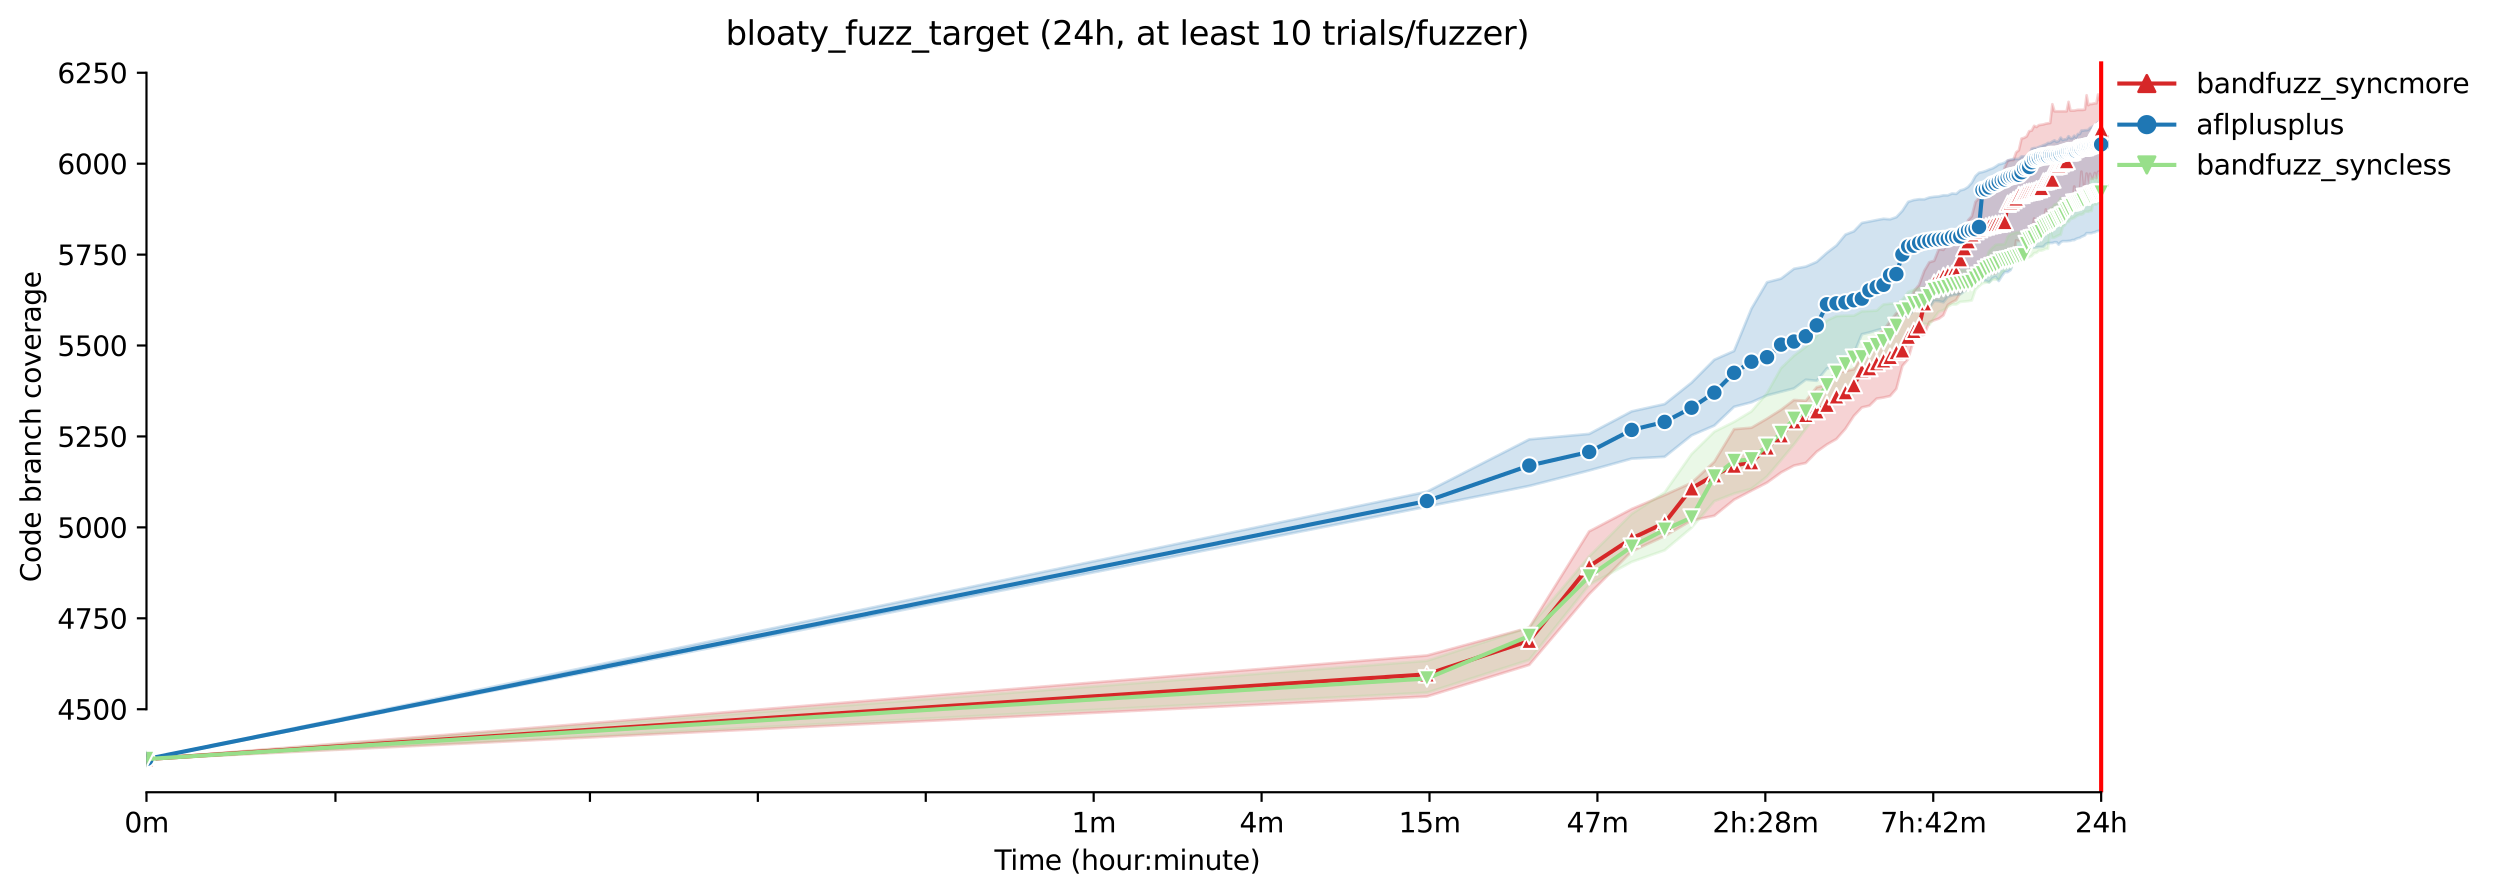 <?xml version="1.0" encoding="utf-8" standalone="no"?>
<!DOCTYPE svg PUBLIC "-//W3C//DTD SVG 1.1//EN"
  "http://www.w3.org/Graphics/SVG/1.1/DTD/svg11.dtd">
<svg xmlns:xlink="http://www.w3.org/1999/xlink" width="910.148pt" height="325.986pt" viewBox="0 0 910.148 325.986" xmlns="http://www.w3.org/2000/svg" version="1.1">
 <defs>
  <style type="text/css">*{stroke-linejoin: round; stroke-linecap: butt}</style>
 </defs>
 <g id="figure_1">
  <g id="patch_1">
   <path d="M 0 325.986 
L 910.148 325.986 
L 910.148 0 
L 0 0 
z
" style="fill: #ffffff"/>
  </g>
  <g id="axes_1">
   <g id="patch_2">
    <path d="M 53.328 288.43 
L 767.568 288.43 
L 767.568 22.318 
L 53.328 22.318 
z
" style="fill: #ffffff"/>
   </g>
   <g id="PolyCollection_1">
    <defs>
     <path id="m00feb990d7" d="M 53.328 -49.652 
L 53.328 -49.652 
L 519.474 -72.425 
L 556.752 -83.944 
L 578.557 -109.697 
L 594.029 -125.254 
L 606.03 -130.815 
L 615.835 -136.508 
L 624.125 -138.229 
L 631.306 -144.055 
L 637.641 -147.365 
L 643.307 -150.278 
L 648.433 -153.985 
L 653.112 -156.486 
L 657.417 -157.427 
L 661.402 -161.532 
L 665.113 -164.18 
L 668.584 -166.166 
L 671.844 -169.873 
L 674.918 -174.574 
L 677.826 -177.652 
L 680.584 -178.281 
L 683.208 -180.863 
L 685.71 -181.26 
L 688.101 -181.789 
L 690.39 -184.438 
L 692.585 -192.774 
L 694.694 -195.294 
L 696.724 -202.246 
L 698.68 -203.768 
L 700.567 -204.165 
L 702.39 -208.667 
L 704.154 -209.395 
L 705.861 -209.991 
L 707.516 -211.183 
L 709.121 -214.956 
L 710.68 -215.949 
L 712.195 -216.744 
L 713.669 -219.392 
L 715.103 -220.318 
L 716.5 -220.914 
L 717.862 -223.893 
L 719.19 -223.893 
L 720.486 -225.35 
L 721.751 -226.142 
L 722.987 -226.277 
L 724.196 -226.277 
L 725.378 -226.409 
L 726.535 -226.409 
L 727.667 -228.925 
L 728.776 -229.719 
L 729.862 -229.984 
L 730.927 -230.08 
L 731.972 -230.116 
L 732.996 -230.249 
L 734.001 -238.458 
L 734.988 -238.193 
L 735.957 -238.325 
L 736.909 -238.789 
L 737.844 -241.238 
L 738.764 -241.768 
L 739.667 -240.771 
L 740.556 -246.426 
L 741.431 -241.238 
L 742.291 -242.43 
L 743.138 -242.562 
L 743.972 -244.879 
L 744.793 -249.712 
L 745.602 -241.701 
L 746.399 -243.356 
L 747.184 -249.844 
L 747.958 -245.673 
L 748.721 -249.844 
L 749.473 -247.792 
L 750.215 -251.565 
L 750.946 -248.388 
L 751.668 -248.52 
L 752.38 -247.924 
L 753.083 -249.381 
L 753.777 -249.579 
L 754.462 -250.308 
L 755.139 -258.081 
L 755.807 -254.809 
L 756.467 -255.14 
L 757.119 -255.339 
L 757.763 -263.482 
L 758.399 -256.711 
L 759.028 -256.729 
L 759.65 -262.806 
L 760.265 -258.781 
L 760.872 -262.695 
L 761.473 -260.9 
L 762.068 -261.032 
L 762.655 -263.018 
L 763.237 -261.164 
L 763.812 -263.415 
L 764.381 -263.548 
L 764.944 -263.548 
L 764.944 -289.499 
L 764.944 -289.499 
L 764.381 -289.499 
L 763.812 -291.572 
L 763.237 -288.373 
L 762.655 -288.373 
L 762.068 -288.241 
L 761.473 -288.108 
L 760.872 -288.108 
L 760.265 -287.711 
L 759.65 -291.286 
L 759.028 -286.122 
L 758.399 -285.99 
L 757.763 -285.99 
L 757.119 -285.99 
L 756.467 -285.99 
L 755.807 -285.857 
L 755.139 -285.725 
L 754.462 -285.725 
L 753.777 -285.725 
L 753.083 -288.903 
L 752.38 -285.46 
L 751.668 -285.46 
L 750.946 -285.46 
L 750.215 -285.46 
L 749.473 -285.46 
L 748.721 -285.46 
L 747.958 -285.46 
L 747.184 -288.042 
L 746.399 -281.223 
L 745.602 -281.091 
L 744.793 -280.959 
L 743.972 -280.694 
L 743.138 -280.561 
L 742.291 -280.429 
L 741.431 -279.767 
L 740.556 -280.164 
L 739.667 -278.443 
L 738.764 -278.22 
L 737.844 -276.325 
L 736.909 -275.795 
L 735.957 -275.53 
L 734.988 -271.293 
L 734.001 -270.499 
L 732.996 -267.718 
L 731.972 -267.718 
L 730.927 -267.454 
L 729.862 -265.07 
L 728.776 -261.429 
L 727.667 -261.032 
L 726.535 -258.914 
L 725.378 -257.391 
L 724.196 -257.391 
L 722.987 -256.994 
L 721.751 -256.651 
L 720.486 -253.949 
L 719.19 -252.492 
L 717.862 -247.262 
L 716.5 -245.806 
L 715.103 -240.708 
L 713.669 -237.928 
L 712.195 -242.032 
L 710.68 -236.673 
L 709.121 -237.729 
L 707.516 -235.015 
L 705.861 -235.346 
L 704.154 -231.043 
L 702.39 -230.513 
L 700.567 -227.402 
L 698.68 -222.304 
L 696.724 -219.921 
L 694.694 -215.221 
L 692.585 -212.772 
L 690.39 -211.977 
L 688.101 -209.064 
L 685.71 -205.754 
L 683.208 -203.901 
L 680.584 -197.943 
L 677.826 -196.486 
L 674.918 -191.521 
L 671.844 -190.925 
L 668.584 -190.263 
L 665.113 -185.894 
L 661.402 -185.033 
L 657.417 -180.09 
L 653.112 -180.361 
L 648.433 -176.824 
L 643.307 -173.581 
L 637.641 -170.27 
L 631.306 -169.741 
L 624.125 -157.891 
L 615.835 -150.212 
L 606.03 -145.776 
L 594.029 -140.679 
L 578.557 -132.536 
L 556.752 -97.516 
L 519.474 -87.345 
L 53.328 -49.652 
z
" style="stroke: #d62728; stroke-opacity: 0.2"/>
    </defs>
    <g clip-path="url(#p9125a83216)">
     <use xlink:href="#m00feb990d7" x="0" y="325.986" style="fill: #d62728; fill-opacity: 0.2; stroke: #d62728; stroke-opacity: 0.2"/>
    </g>
   </g>
   <g id="PolyCollection_2">
    <defs>
     <path id="m3813a448f7" d="M 53.328 -49.652 
L 53.328 -49.652 
L 519.474 -141.539 
L 556.752 -149.086 
L 578.557 -154.705 
L 594.029 -159.016 
L 606.03 -159.678 
L 615.835 -167.49 
L 624.125 -171.065 
L 631.306 -177.884 
L 637.641 -179.539 
L 643.307 -182.054 
L 648.433 -183.378 
L 653.112 -184.57 
L 657.417 -187.748 
L 661.402 -187.35 
L 665.113 -191.852 
L 668.584 -192.117 
L 671.844 -194.632 
L 674.918 -197.28 
L 677.826 -204.298 
L 680.584 -204.96 
L 683.208 -205.754 
L 685.71 -206.416 
L 688.101 -206.549 
L 690.39 -206.671 
L 692.585 -210.388 
L 694.694 -210.918 
L 696.724 -213.036 
L 698.68 -215.817 
L 700.567 -213.5 
L 702.39 -213.897 
L 704.154 -216.459 
L 705.861 -216.346 
L 707.516 -215.949 
L 709.121 -217.935 
L 710.68 -218.465 
L 712.195 -218.73 
L 713.669 -218.862 
L 715.103 -219.855 
L 716.5 -221.047 
L 717.862 -221.51 
L 719.19 -222.834 
L 720.486 -223.761 
L 721.751 -223.761 
L 722.987 -223.761 
L 724.196 -223.231 
L 725.378 -224.688 
L 726.535 -225.217 
L 727.667 -223.695 
L 728.776 -225.482 
L 729.862 -226.939 
L 730.927 -226.939 
L 731.972 -227.667 
L 732.996 -230.452 
L 734.001 -234.618 
L 734.988 -235.147 
L 735.957 -235.28 
L 736.909 -235.412 
L 737.844 -235.545 
L 738.764 -235.576 
L 739.667 -235.942 
L 740.556 -235.841 
L 741.431 -235.942 
L 742.291 -236.074 
L 743.138 -236.074 
L 743.972 -236.207 
L 744.793 -237.134 
L 745.602 -237.531 
L 746.399 -237.509 
L 747.184 -237.531 
L 747.958 -237.796 
L 748.721 -237.796 
L 749.473 -236.935 
L 750.215 -237.796 
L 750.946 -238.193 
L 751.668 -238.193 
L 752.38 -238.193 
L 753.083 -238.259 
L 753.777 -238.325 
L 754.462 -238.59 
L 755.139 -238.59 
L 755.807 -238.987 
L 756.467 -239.252 
L 757.119 -239.384 
L 757.763 -239.782 
L 758.399 -240.046 
L 759.028 -240.311 
L 759.65 -241.106 
L 760.265 -241.106 
L 760.872 -241.106 
L 761.473 -241.104 
L 762.068 -241.37 
L 762.655 -241.437 
L 763.237 -241.768 
L 763.812 -241.9 
L 764.381 -242.032 
L 764.944 -242.032 
L 764.944 -281.621 
L 764.944 -281.621 
L 764.381 -281.621 
L 763.812 -281.488 
L 763.237 -280.7 
L 762.655 -280.297 
L 762.068 -280.032 
L 761.473 -279.635 
L 760.872 -279.37 
L 760.265 -278.708 
L 759.65 -278.575 
L 759.028 -278.575 
L 758.399 -278.443 
L 757.763 -278.443 
L 757.119 -277.185 
L 756.467 -277.185 
L 755.807 -275.927 
L 755.139 -276.589 
L 754.462 -275.662 
L 753.777 -275.662 
L 753.083 -276.391 
L 752.38 -275.265 
L 751.668 -275.265 
L 750.946 -275 
L 750.215 -275.861 
L 749.473 -274.615 
L 748.721 -274.338 
L 747.958 -274.868 
L 747.184 -274.471 
L 746.399 -273.941 
L 745.602 -273.941 
L 744.793 -273.412 
L 743.972 -273.147 
L 743.138 -272.75 
L 742.291 -272.485 
L 741.431 -272.088 
L 740.556 -272.088 
L 739.667 -271.823 
L 738.764 -269.638 
L 737.844 -269.175 
L 736.909 -269.042 
L 735.957 -269.042 
L 734.988 -268.116 
L 734.001 -268.116 
L 732.996 -268.116 
L 731.972 -267.851 
L 730.927 -267.586 
L 729.862 -266.792 
L 728.776 -266.394 
L 727.667 -266.13 
L 726.535 -265.335 
L 725.378 -264.673 
L 724.196 -264.276 
L 722.987 -263.746 
L 721.751 -263.349 
L 720.486 -263.084 
L 719.19 -261.893 
L 717.862 -259.458 
L 716.5 -257.921 
L 715.103 -257.06 
L 713.669 -256.663 
L 712.195 -255.405 
L 710.68 -255.537 
L 709.121 -254.875 
L 707.516 -254.875 
L 705.861 -254.478 
L 704.154 -254.346 
L 702.39 -254.081 
L 700.567 -253.419 
L 698.68 -253.447 
L 696.724 -253.154 
L 694.694 -252.492 
L 692.585 -249.248 
L 690.39 -246.931 
L 688.101 -246.137 
L 685.71 -246.335 
L 683.208 -245.872 
L 680.584 -245.342 
L 677.826 -244.813 
L 674.918 -241.768 
L 671.844 -240.576 
L 668.584 -236.604 
L 665.113 -233.956 
L 661.402 -230.646 
L 657.417 -228.925 
L 653.112 -228.13 
L 648.433 -224.555 
L 643.307 -223.231 
L 637.641 -213.632 
L 631.306 -198.207 
L 624.125 -195.03 
L 615.835 -186.688 
L 606.03 -178.877 
L 594.029 -176.229 
L 578.557 -168.02 
L 556.752 -166.034 
L 519.474 -146.968 
L 53.328 -49.652 
z
" style="stroke: #1f77b4; stroke-opacity: 0.2"/>
    </defs>
    <g clip-path="url(#p9125a83216)">
     <use xlink:href="#m3813a448f7" x="0" y="325.986" style="fill: #1f77b4; fill-opacity: 0.2; stroke: #1f77b4; stroke-opacity: 0.2"/>
    </g>
   </g>
   <g id="PolyCollection_3">
    <defs>
     <path id="m07d7b027eb" d="M 53.328 -49.652 
L 53.328 -49.652 
L 519.474 -73.816 
L 556.752 -85.732 
L 578.557 -113.071 
L 594.029 -121.414 
L 606.03 -125.651 
L 615.835 -133.86 
L 624.125 -143.525 
L 631.306 -146.306 
L 637.641 -148.027 
L 643.307 -152.529 
L 648.433 -158.553 
L 653.112 -164.18 
L 657.417 -169.873 
L 661.402 -174.905 
L 665.113 -176.758 
L 668.584 -179.539 
L 671.844 -180.465 
L 674.918 -182.716 
L 677.826 -192.362 
L 680.584 -193.308 
L 683.208 -195.493 
L 685.71 -196.486 
L 688.101 -196.486 
L 690.39 -197.545 
L 692.585 -201.253 
L 694.694 -201.385 
L 696.724 -204.033 
L 698.68 -207.211 
L 700.567 -208.137 
L 702.39 -207.74 
L 704.154 -210.256 
L 705.861 -212.507 
L 707.516 -213.036 
L 709.121 -214.36 
L 710.68 -215.133 
L 712.195 -215.155 
L 713.669 -216.082 
L 715.103 -216.214 
L 716.5 -216.346 
L 717.862 -216.611 
L 719.19 -220.512 
L 720.486 -221.775 
L 721.751 -222.834 
L 722.987 -223.099 
L 724.196 -223.162 
L 725.378 -224.158 
L 726.535 -224.158 
L 727.667 -224.423 
L 728.776 -226.669 
L 729.862 -227.468 
L 730.927 -228.395 
L 731.972 -228.13 
L 732.996 -229.984 
L 734.001 -230.712 
L 734.988 -230.906 
L 735.957 -231.705 
L 736.909 -231.7 
L 737.844 -232.367 
L 738.764 -232.367 
L 739.667 -232.758 
L 740.556 -233.823 
L 741.431 -233.956 
L 742.291 -234.75 
L 743.138 -234.75 
L 743.972 -235.01 
L 744.793 -235.412 
L 745.602 -235.412 
L 746.399 -242.047 
L 747.184 -239.384 
L 747.958 -239.517 
L 748.721 -239.914 
L 749.473 -240.311 
L 750.215 -240.51 
L 750.946 -243.489 
L 751.668 -243.886 
L 752.38 -245.144 
L 753.083 -245.21 
L 753.777 -246.269 
L 754.462 -246.39 
L 755.139 -246.666 
L 755.807 -247.196 
L 756.467 -247.593 
L 757.119 -247.858 
L 757.763 -247.858 
L 758.399 -248.123 
L 759.028 -248.917 
L 759.65 -248.917 
L 760.265 -248.917 
L 760.872 -249.182 
L 761.473 -249.182 
L 762.068 -252.095 
L 762.655 -251.499 
L 763.237 -251.565 
L 763.812 -252.294 
L 764.381 -251.83 
L 764.944 -251.83 
L 764.944 -262.422 
L 764.944 -262.422 
L 764.381 -262.422 
L 763.812 -259.774 
L 763.237 -262.025 
L 762.655 -260.105 
L 762.068 -261.164 
L 761.473 -260.966 
L 760.872 -258.847 
L 760.265 -258.185 
L 759.65 -257.788 
L 759.028 -256.729 
L 758.399 -256.133 
L 757.763 -256.861 
L 757.119 -256.266 
L 756.467 -254.493 
L 755.807 -253.419 
L 755.139 -255.802 
L 754.462 -254.763 
L 753.777 -254.685 
L 753.083 -254.611 
L 752.38 -252.36 
L 751.668 -252.095 
L 750.946 -252.889 
L 750.215 -253.949 
L 749.473 -252.492 
L 748.721 -251.698 
L 747.958 -251.565 
L 747.184 -250.374 
L 746.399 -250.109 
L 745.602 -248.652 
L 744.793 -248.123 
L 743.972 -246.269 
L 743.138 -244.945 
L 742.291 -244.085 
L 741.431 -244.018 
L 740.556 -243.621 
L 739.667 -242.032 
L 738.764 -241.701 
L 737.844 -241.635 
L 736.909 -241.635 
L 735.957 -241.503 
L 734.988 -241.503 
L 734.001 -241.503 
L 732.996 -241.039 
L 731.972 -240.841 
L 730.927 -239.782 
L 729.862 -237.134 
L 728.776 -237.001 
L 727.667 -237.001 
L 726.535 -236.869 
L 725.378 -235.809 
L 724.196 -234.618 
L 722.987 -231.308 
L 721.751 -228.395 
L 720.486 -228.395 
L 719.19 -227.998 
L 717.862 -227.865 
L 716.5 -227.601 
L 715.103 -227.601 
L 713.669 -227.601 
L 712.195 -225.879 
L 710.68 -225.548 
L 709.121 -224.622 
L 707.516 -223.96 
L 705.861 -223.695 
L 704.154 -223.099 
L 702.39 -221.51 
L 700.567 -221.378 
L 698.68 -221.113 
L 696.724 -220.451 
L 694.694 -219.656 
L 692.585 -216.876 
L 690.39 -215.42 
L 688.101 -215.42 
L 685.71 -215.155 
L 683.208 -212.904 
L 680.584 -212.772 
L 677.826 -212.639 
L 674.918 -211.05 
L 671.844 -211.05 
L 668.584 -210.918 
L 665.113 -209.329 
L 661.402 -203.636 
L 657.417 -199.664 
L 653.112 -196.486 
L 648.433 -191.984 
L 643.307 -182.849 
L 637.641 -176.229 
L 631.306 -172.389 
L 624.125 -168.814 
L 615.835 -160.671 
L 606.03 -146.703 
L 594.029 -138.891 
L 578.557 -123.4 
L 556.752 -97.582 
L 519.474 -85.412 
L 53.328 -49.652 
z
" style="stroke: #98df8a; stroke-opacity: 0.2"/>
    </defs>
    <g clip-path="url(#p9125a83216)">
     <use xlink:href="#m07d7b027eb" x="0" y="325.986" style="fill: #98df8a; fill-opacity: 0.2; stroke: #98df8a; stroke-opacity: 0.2"/>
    </g>
   </g>
   <g id="matplotlib.axis_1">
    <g id="xtick_1">
     <g id="line2d_1">
      <defs>
       <path id="m16e77397c9" d="M 0 0 
L 0 3.5 
" style="stroke: #000000; stroke-width: 0.8"/>
      </defs>
      <g>
       <use xlink:href="#m16e77397c9" x="53.328" y="288.43" style="stroke: #000000; stroke-width: 0.8"/>
      </g>
     </g>
     <g id="text_1">
      <!-- 0m -->
      <g transform="translate(45.277 303.029) scale(0.1 -0.1)">
       <defs>
        <path id="DejaVuSans-30" d="M 2034 4250 
Q 1547 4250 1301 3770 
Q 1056 3291 1056 2328 
Q 1056 1369 1301 889 
Q 1547 409 2034 409 
Q 2525 409 2770 889 
Q 3016 1369 3016 2328 
Q 3016 3291 2770 3770 
Q 2525 4250 2034 4250 
z
M 2034 4750 
Q 2819 4750 3233 4129 
Q 3647 3509 3647 2328 
Q 3647 1150 3233 529 
Q 2819 -91 2034 -91 
Q 1250 -91 836 529 
Q 422 1150 422 2328 
Q 422 3509 836 4129 
Q 1250 4750 2034 4750 
z
" transform="scale(0.016)"/>
        <path id="DejaVuSans-6d" d="M 3328 2828 
Q 3544 3216 3844 3400 
Q 4144 3584 4550 3584 
Q 5097 3584 5394 3201 
Q 5691 2819 5691 2113 
L 5691 0 
L 5113 0 
L 5113 2094 
Q 5113 2597 4934 2840 
Q 4756 3084 4391 3084 
Q 3944 3084 3684 2787 
Q 3425 2491 3425 1978 
L 3425 0 
L 2847 0 
L 2847 2094 
Q 2847 2600 2669 2842 
Q 2491 3084 2119 3084 
Q 1678 3084 1418 2786 
Q 1159 2488 1159 1978 
L 1159 0 
L 581 0 
L 581 3500 
L 1159 3500 
L 1159 2956 
Q 1356 3278 1631 3431 
Q 1906 3584 2284 3584 
Q 2666 3584 2933 3390 
Q 3200 3197 3328 2828 
z
" transform="scale(0.016)"/>
       </defs>
       <use xlink:href="#DejaVuSans-30"/>
       <use xlink:href="#DejaVuSans-6d" x="63.623"/>
      </g>
     </g>
    </g>
    <g id="xtick_2">
     <g id="line2d_2">
      <g>
       <use xlink:href="#m16e77397c9" x="122.124" y="288.43" style="stroke: #000000; stroke-width: 0.8"/>
      </g>
     </g>
    </g>
    <g id="xtick_3">
     <g id="line2d_3">
      <g>
       <use xlink:href="#m16e77397c9" x="214.773" y="288.43" style="stroke: #000000; stroke-width: 0.8"/>
      </g>
     </g>
    </g>
    <g id="xtick_4">
     <g id="line2d_4">
      <g>
       <use xlink:href="#m16e77397c9" x="275.903" y="288.43" style="stroke: #000000; stroke-width: 0.8"/>
      </g>
     </g>
    </g>
    <g id="xtick_5">
     <g id="line2d_5">
      <g>
       <use xlink:href="#m16e77397c9" x="337.033" y="288.43" style="stroke: #000000; stroke-width: 0.8"/>
      </g>
     </g>
    </g>
    <g id="xtick_6">
     <g id="line2d_6">
      <g>
       <use xlink:href="#m16e77397c9" x="398.163" y="288.43" style="stroke: #000000; stroke-width: 0.8"/>
      </g>
     </g>
     <g id="text_2">
      <!-- 1m -->
      <g transform="translate(390.112 303.029) scale(0.1 -0.1)">
       <defs>
        <path id="DejaVuSans-31" d="M 794 531 
L 1825 531 
L 1825 4091 
L 703 3866 
L 703 4441 
L 1819 4666 
L 2450 4666 
L 2450 531 
L 3481 531 
L 3481 0 
L 794 0 
L 794 531 
z
" transform="scale(0.016)"/>
       </defs>
       <use xlink:href="#DejaVuSans-31"/>
       <use xlink:href="#DejaVuSans-6d" x="63.623"/>
      </g>
     </g>
    </g>
    <g id="xtick_7">
     <g id="line2d_7">
      <g>
       <use xlink:href="#m16e77397c9" x="459.294" y="288.43" style="stroke: #000000; stroke-width: 0.8"/>
      </g>
     </g>
     <g id="text_3">
      <!-- 4m -->
      <g transform="translate(451.242 303.029) scale(0.1 -0.1)">
       <defs>
        <path id="DejaVuSans-34" d="M 2419 4116 
L 825 1625 
L 2419 1625 
L 2419 4116 
z
M 2253 4666 
L 3047 4666 
L 3047 1625 
L 3713 1625 
L 3713 1100 
L 3047 1100 
L 3047 0 
L 2419 0 
L 2419 1100 
L 313 1100 
L 313 1709 
L 2253 4666 
z
" transform="scale(0.016)"/>
       </defs>
       <use xlink:href="#DejaVuSans-34"/>
       <use xlink:href="#DejaVuSans-6d" x="63.623"/>
      </g>
     </g>
    </g>
    <g id="xtick_8">
     <g id="line2d_8">
      <g>
       <use xlink:href="#m16e77397c9" x="520.424" y="288.43" style="stroke: #000000; stroke-width: 0.8"/>
      </g>
     </g>
     <g id="text_4">
      <!-- 15m -->
      <g transform="translate(509.191 303.029) scale(0.1 -0.1)">
       <defs>
        <path id="DejaVuSans-35" d="M 691 4666 
L 3169 4666 
L 3169 4134 
L 1269 4134 
L 1269 2991 
Q 1406 3038 1543 3061 
Q 1681 3084 1819 3084 
Q 2600 3084 3056 2656 
Q 3513 2228 3513 1497 
Q 3513 744 3044 326 
Q 2575 -91 1722 -91 
Q 1428 -91 1123 -41 
Q 819 9 494 109 
L 494 744 
Q 775 591 1075 516 
Q 1375 441 1709 441 
Q 2250 441 2565 725 
Q 2881 1009 2881 1497 
Q 2881 1984 2565 2268 
Q 2250 2553 1709 2553 
Q 1456 2553 1204 2497 
Q 953 2441 691 2322 
L 691 4666 
z
" transform="scale(0.016)"/>
       </defs>
       <use xlink:href="#DejaVuSans-31"/>
       <use xlink:href="#DejaVuSans-35" x="63.623"/>
       <use xlink:href="#DejaVuSans-6d" x="127.246"/>
      </g>
     </g>
    </g>
    <g id="xtick_9">
     <g id="line2d_9">
      <g>
       <use xlink:href="#m16e77397c9" x="581.554" y="288.43" style="stroke: #000000; stroke-width: 0.8"/>
      </g>
     </g>
     <g id="text_5">
      <!-- 47m -->
      <g transform="translate(570.321 303.029) scale(0.1 -0.1)">
       <defs>
        <path id="DejaVuSans-37" d="M 525 4666 
L 3525 4666 
L 3525 4397 
L 1831 0 
L 1172 0 
L 2766 4134 
L 525 4134 
L 525 4666 
z
" transform="scale(0.016)"/>
       </defs>
       <use xlink:href="#DejaVuSans-34"/>
       <use xlink:href="#DejaVuSans-37" x="63.623"/>
       <use xlink:href="#DejaVuSans-6d" x="127.246"/>
      </g>
     </g>
    </g>
    <g id="xtick_10">
     <g id="line2d_10">
      <g>
       <use xlink:href="#m16e77397c9" x="642.684" y="288.43" style="stroke: #000000; stroke-width: 0.8"/>
      </g>
     </g>
     <g id="text_6">
      <!-- 2h:28m -->
      <g transform="translate(623.417 303.029) scale(0.1 -0.1)">
       <defs>
        <path id="DejaVuSans-32" d="M 1228 531 
L 3431 531 
L 3431 0 
L 469 0 
L 469 531 
Q 828 903 1448 1529 
Q 2069 2156 2228 2338 
Q 2531 2678 2651 2914 
Q 2772 3150 2772 3378 
Q 2772 3750 2511 3984 
Q 2250 4219 1831 4219 
Q 1534 4219 1204 4116 
Q 875 4013 500 3803 
L 500 4441 
Q 881 4594 1212 4672 
Q 1544 4750 1819 4750 
Q 2544 4750 2975 4387 
Q 3406 4025 3406 3419 
Q 3406 3131 3298 2873 
Q 3191 2616 2906 2266 
Q 2828 2175 2409 1742 
Q 1991 1309 1228 531 
z
" transform="scale(0.016)"/>
        <path id="DejaVuSans-68" d="M 3513 2113 
L 3513 0 
L 2938 0 
L 2938 2094 
Q 2938 2591 2744 2837 
Q 2550 3084 2163 3084 
Q 1697 3084 1428 2787 
Q 1159 2491 1159 1978 
L 1159 0 
L 581 0 
L 581 4863 
L 1159 4863 
L 1159 2956 
Q 1366 3272 1645 3428 
Q 1925 3584 2291 3584 
Q 2894 3584 3203 3211 
Q 3513 2838 3513 2113 
z
" transform="scale(0.016)"/>
        <path id="DejaVuSans-3a" d="M 750 794 
L 1409 794 
L 1409 0 
L 750 0 
L 750 794 
z
M 750 3309 
L 1409 3309 
L 1409 2516 
L 750 2516 
L 750 3309 
z
" transform="scale(0.016)"/>
        <path id="DejaVuSans-38" d="M 2034 2216 
Q 1584 2216 1326 1975 
Q 1069 1734 1069 1313 
Q 1069 891 1326 650 
Q 1584 409 2034 409 
Q 2484 409 2743 651 
Q 3003 894 3003 1313 
Q 3003 1734 2745 1975 
Q 2488 2216 2034 2216 
z
M 1403 2484 
Q 997 2584 770 2862 
Q 544 3141 544 3541 
Q 544 4100 942 4425 
Q 1341 4750 2034 4750 
Q 2731 4750 3128 4425 
Q 3525 4100 3525 3541 
Q 3525 3141 3298 2862 
Q 3072 2584 2669 2484 
Q 3125 2378 3379 2068 
Q 3634 1759 3634 1313 
Q 3634 634 3220 271 
Q 2806 -91 2034 -91 
Q 1263 -91 848 271 
Q 434 634 434 1313 
Q 434 1759 690 2068 
Q 947 2378 1403 2484 
z
M 1172 3481 
Q 1172 3119 1398 2916 
Q 1625 2713 2034 2713 
Q 2441 2713 2670 2916 
Q 2900 3119 2900 3481 
Q 2900 3844 2670 4047 
Q 2441 4250 2034 4250 
Q 1625 4250 1398 4047 
Q 1172 3844 1172 3481 
z
" transform="scale(0.016)"/>
       </defs>
       <use xlink:href="#DejaVuSans-32"/>
       <use xlink:href="#DejaVuSans-68" x="63.623"/>
       <use xlink:href="#DejaVuSans-3a" x="127.002"/>
       <use xlink:href="#DejaVuSans-32" x="160.693"/>
       <use xlink:href="#DejaVuSans-38" x="224.316"/>
       <use xlink:href="#DejaVuSans-6d" x="287.939"/>
      </g>
     </g>
    </g>
    <g id="xtick_11">
     <g id="line2d_11">
      <g>
       <use xlink:href="#m16e77397c9" x="703.815" y="288.43" style="stroke: #000000; stroke-width: 0.8"/>
      </g>
     </g>
     <g id="text_7">
      <!-- 7h:42m -->
      <g transform="translate(684.547 303.029) scale(0.1 -0.1)">
       <use xlink:href="#DejaVuSans-37"/>
       <use xlink:href="#DejaVuSans-68" x="63.623"/>
       <use xlink:href="#DejaVuSans-3a" x="127.002"/>
       <use xlink:href="#DejaVuSans-34" x="160.693"/>
       <use xlink:href="#DejaVuSans-32" x="224.316"/>
       <use xlink:href="#DejaVuSans-6d" x="287.939"/>
      </g>
     </g>
    </g>
    <g id="xtick_12">
     <g id="line2d_12">
      <g>
       <use xlink:href="#m16e77397c9" x="764.945" y="288.43" style="stroke: #000000; stroke-width: 0.8"/>
      </g>
     </g>
     <g id="text_8">
      <!-- 24h -->
      <g transform="translate(755.414 303.029) scale(0.1 -0.1)">
       <use xlink:href="#DejaVuSans-32"/>
       <use xlink:href="#DejaVuSans-34" x="63.623"/>
       <use xlink:href="#DejaVuSans-68" x="127.246"/>
      </g>
     </g>
    </g>
    <g id="text_9">
     <!-- Time (hour:minute) -->
     <g transform="translate(362.041 316.707) scale(0.1 -0.1)">
      <defs>
       <path id="DejaVuSans-54" d="M -19 4666 
L 3928 4666 
L 3928 4134 
L 2272 4134 
L 2272 0 
L 1638 0 
L 1638 4134 
L -19 4134 
L -19 4666 
z
" transform="scale(0.016)"/>
       <path id="DejaVuSans-69" d="M 603 3500 
L 1178 3500 
L 1178 0 
L 603 0 
L 603 3500 
z
M 603 4863 
L 1178 4863 
L 1178 4134 
L 603 4134 
L 603 4863 
z
" transform="scale(0.016)"/>
       <path id="DejaVuSans-65" d="M 3597 1894 
L 3597 1613 
L 953 1613 
Q 991 1019 1311 708 
Q 1631 397 2203 397 
Q 2534 397 2845 478 
Q 3156 559 3463 722 
L 3463 178 
Q 3153 47 2828 -22 
Q 2503 -91 2169 -91 
Q 1331 -91 842 396 
Q 353 884 353 1716 
Q 353 2575 817 3079 
Q 1281 3584 2069 3584 
Q 2775 3584 3186 3129 
Q 3597 2675 3597 1894 
z
M 3022 2063 
Q 3016 2534 2758 2815 
Q 2500 3097 2075 3097 
Q 1594 3097 1305 2825 
Q 1016 2553 972 2059 
L 3022 2063 
z
" transform="scale(0.016)"/>
       <path id="DejaVuSans-20" transform="scale(0.016)"/>
       <path id="DejaVuSans-28" d="M 1984 4856 
Q 1566 4138 1362 3434 
Q 1159 2731 1159 2009 
Q 1159 1288 1364 580 
Q 1569 -128 1984 -844 
L 1484 -844 
Q 1016 -109 783 600 
Q 550 1309 550 2009 
Q 550 2706 781 3412 
Q 1013 4119 1484 4856 
L 1984 4856 
z
" transform="scale(0.016)"/>
       <path id="DejaVuSans-6f" d="M 1959 3097 
Q 1497 3097 1228 2736 
Q 959 2375 959 1747 
Q 959 1119 1226 758 
Q 1494 397 1959 397 
Q 2419 397 2687 759 
Q 2956 1122 2956 1747 
Q 2956 2369 2687 2733 
Q 2419 3097 1959 3097 
z
M 1959 3584 
Q 2709 3584 3137 3096 
Q 3566 2609 3566 1747 
Q 3566 888 3137 398 
Q 2709 -91 1959 -91 
Q 1206 -91 779 398 
Q 353 888 353 1747 
Q 353 2609 779 3096 
Q 1206 3584 1959 3584 
z
" transform="scale(0.016)"/>
       <path id="DejaVuSans-75" d="M 544 1381 
L 544 3500 
L 1119 3500 
L 1119 1403 
Q 1119 906 1312 657 
Q 1506 409 1894 409 
Q 2359 409 2629 706 
Q 2900 1003 2900 1516 
L 2900 3500 
L 3475 3500 
L 3475 0 
L 2900 0 
L 2900 538 
Q 2691 219 2414 64 
Q 2138 -91 1772 -91 
Q 1169 -91 856 284 
Q 544 659 544 1381 
z
M 1991 3584 
L 1991 3584 
z
" transform="scale(0.016)"/>
       <path id="DejaVuSans-72" d="M 2631 2963 
Q 2534 3019 2420 3045 
Q 2306 3072 2169 3072 
Q 1681 3072 1420 2755 
Q 1159 2438 1159 1844 
L 1159 0 
L 581 0 
L 581 3500 
L 1159 3500 
L 1159 2956 
Q 1341 3275 1631 3429 
Q 1922 3584 2338 3584 
Q 2397 3584 2469 3576 
Q 2541 3569 2628 3553 
L 2631 2963 
z
" transform="scale(0.016)"/>
       <path id="DejaVuSans-6e" d="M 3513 2113 
L 3513 0 
L 2938 0 
L 2938 2094 
Q 2938 2591 2744 2837 
Q 2550 3084 2163 3084 
Q 1697 3084 1428 2787 
Q 1159 2491 1159 1978 
L 1159 0 
L 581 0 
L 581 3500 
L 1159 3500 
L 1159 2956 
Q 1366 3272 1645 3428 
Q 1925 3584 2291 3584 
Q 2894 3584 3203 3211 
Q 3513 2838 3513 2113 
z
" transform="scale(0.016)"/>
       <path id="DejaVuSans-74" d="M 1172 4494 
L 1172 3500 
L 2356 3500 
L 2356 3053 
L 1172 3053 
L 1172 1153 
Q 1172 725 1289 603 
Q 1406 481 1766 481 
L 2356 481 
L 2356 0 
L 1766 0 
Q 1100 0 847 248 
Q 594 497 594 1153 
L 594 3053 
L 172 3053 
L 172 3500 
L 594 3500 
L 594 4494 
L 1172 4494 
z
" transform="scale(0.016)"/>
       <path id="DejaVuSans-29" d="M 513 4856 
L 1013 4856 
Q 1481 4119 1714 3412 
Q 1947 2706 1947 2009 
Q 1947 1309 1714 600 
Q 1481 -109 1013 -844 
L 513 -844 
Q 928 -128 1133 580 
Q 1338 1288 1338 2009 
Q 1338 2731 1133 3434 
Q 928 4138 513 4856 
z
" transform="scale(0.016)"/>
      </defs>
      <use xlink:href="#DejaVuSans-54"/>
      <use xlink:href="#DejaVuSans-69" x="57.959"/>
      <use xlink:href="#DejaVuSans-6d" x="85.742"/>
      <use xlink:href="#DejaVuSans-65" x="183.154"/>
      <use xlink:href="#DejaVuSans-20" x="244.678"/>
      <use xlink:href="#DejaVuSans-28" x="276.465"/>
      <use xlink:href="#DejaVuSans-68" x="315.479"/>
      <use xlink:href="#DejaVuSans-6f" x="378.857"/>
      <use xlink:href="#DejaVuSans-75" x="440.039"/>
      <use xlink:href="#DejaVuSans-72" x="503.418"/>
      <use xlink:href="#DejaVuSans-3a" x="542.781"/>
      <use xlink:href="#DejaVuSans-6d" x="576.473"/>
      <use xlink:href="#DejaVuSans-69" x="673.885"/>
      <use xlink:href="#DejaVuSans-6e" x="701.668"/>
      <use xlink:href="#DejaVuSans-75" x="765.047"/>
      <use xlink:href="#DejaVuSans-74" x="828.426"/>
      <use xlink:href="#DejaVuSans-65" x="867.635"/>
      <use xlink:href="#DejaVuSans-29" x="929.158"/>
     </g>
    </g>
   </g>
   <g id="matplotlib.axis_2">
    <g id="ytick_1">
     <g id="line2d_13">
      <defs>
       <path id="m78a1143d7e" d="M 0 0 
L -3.5 0 
" style="stroke: #000000; stroke-width: 0.8"/>
      </defs>
      <g>
       <use xlink:href="#m78a1143d7e" x="53.328" y="258.195" style="stroke: #000000; stroke-width: 0.8"/>
      </g>
     </g>
     <g id="text_10">
      <!-- 4500 -->
      <g transform="translate(20.878 261.994) scale(0.1 -0.1)">
       <use xlink:href="#DejaVuSans-34"/>
       <use xlink:href="#DejaVuSans-35" x="63.623"/>
       <use xlink:href="#DejaVuSans-30" x="127.246"/>
       <use xlink:href="#DejaVuSans-30" x="190.869"/>
      </g>
     </g>
    </g>
    <g id="ytick_2">
     <g id="line2d_14">
      <g>
       <use xlink:href="#m78a1143d7e" x="53.328" y="225.095" style="stroke: #000000; stroke-width: 0.8"/>
      </g>
     </g>
     <g id="text_11">
      <!-- 4750 -->
      <g transform="translate(20.878 228.894) scale(0.1 -0.1)">
       <use xlink:href="#DejaVuSans-34"/>
       <use xlink:href="#DejaVuSans-37" x="63.623"/>
       <use xlink:href="#DejaVuSans-35" x="127.246"/>
       <use xlink:href="#DejaVuSans-30" x="190.869"/>
      </g>
     </g>
    </g>
    <g id="ytick_3">
     <g id="line2d_15">
      <g>
       <use xlink:href="#m78a1143d7e" x="53.328" y="191.994" style="stroke: #000000; stroke-width: 0.8"/>
      </g>
     </g>
     <g id="text_12">
      <!-- 5000 -->
      <g transform="translate(20.878 195.793) scale(0.1 -0.1)">
       <use xlink:href="#DejaVuSans-35"/>
       <use xlink:href="#DejaVuSans-30" x="63.623"/>
       <use xlink:href="#DejaVuSans-30" x="127.246"/>
       <use xlink:href="#DejaVuSans-30" x="190.869"/>
      </g>
     </g>
    </g>
    <g id="ytick_4">
     <g id="line2d_16">
      <g>
       <use xlink:href="#m78a1143d7e" x="53.328" y="158.894" style="stroke: #000000; stroke-width: 0.8"/>
      </g>
     </g>
     <g id="text_13">
      <!-- 5250 -->
      <g transform="translate(20.878 162.693) scale(0.1 -0.1)">
       <use xlink:href="#DejaVuSans-35"/>
       <use xlink:href="#DejaVuSans-32" x="63.623"/>
       <use xlink:href="#DejaVuSans-35" x="127.246"/>
       <use xlink:href="#DejaVuSans-30" x="190.869"/>
      </g>
     </g>
    </g>
    <g id="ytick_5">
     <g id="line2d_17">
      <g>
       <use xlink:href="#m78a1143d7e" x="53.328" y="125.793" style="stroke: #000000; stroke-width: 0.8"/>
      </g>
     </g>
     <g id="text_14">
      <!-- 5500 -->
      <g transform="translate(20.878 129.592) scale(0.1 -0.1)">
       <use xlink:href="#DejaVuSans-35"/>
       <use xlink:href="#DejaVuSans-35" x="63.623"/>
       <use xlink:href="#DejaVuSans-30" x="127.246"/>
       <use xlink:href="#DejaVuSans-30" x="190.869"/>
      </g>
     </g>
    </g>
    <g id="ytick_6">
     <g id="line2d_18">
      <g>
       <use xlink:href="#m78a1143d7e" x="53.328" y="92.693" style="stroke: #000000; stroke-width: 0.8"/>
      </g>
     </g>
     <g id="text_15">
      <!-- 5750 -->
      <g transform="translate(20.878 96.492) scale(0.1 -0.1)">
       <use xlink:href="#DejaVuSans-35"/>
       <use xlink:href="#DejaVuSans-37" x="63.623"/>
       <use xlink:href="#DejaVuSans-35" x="127.246"/>
       <use xlink:href="#DejaVuSans-30" x="190.869"/>
      </g>
     </g>
    </g>
    <g id="ytick_7">
     <g id="line2d_19">
      <g>
       <use xlink:href="#m78a1143d7e" x="53.328" y="59.592" style="stroke: #000000; stroke-width: 0.8"/>
      </g>
     </g>
     <g id="text_16">
      <!-- 6000 -->
      <g transform="translate(20.878 63.391) scale(0.1 -0.1)">
       <defs>
        <path id="DejaVuSans-36" d="M 2113 2584 
Q 1688 2584 1439 2293 
Q 1191 2003 1191 1497 
Q 1191 994 1439 701 
Q 1688 409 2113 409 
Q 2538 409 2786 701 
Q 3034 994 3034 1497 
Q 3034 2003 2786 2293 
Q 2538 2584 2113 2584 
z
M 3366 4563 
L 3366 3988 
Q 3128 4100 2886 4159 
Q 2644 4219 2406 4219 
Q 1781 4219 1451 3797 
Q 1122 3375 1075 2522 
Q 1259 2794 1537 2939 
Q 1816 3084 2150 3084 
Q 2853 3084 3261 2657 
Q 3669 2231 3669 1497 
Q 3669 778 3244 343 
Q 2819 -91 2113 -91 
Q 1303 -91 875 529 
Q 447 1150 447 2328 
Q 447 3434 972 4092 
Q 1497 4750 2381 4750 
Q 2619 4750 2861 4703 
Q 3103 4656 3366 4563 
z
" transform="scale(0.016)"/>
       </defs>
       <use xlink:href="#DejaVuSans-36"/>
       <use xlink:href="#DejaVuSans-30" x="63.623"/>
       <use xlink:href="#DejaVuSans-30" x="127.246"/>
       <use xlink:href="#DejaVuSans-30" x="190.869"/>
      </g>
     </g>
    </g>
    <g id="ytick_8">
     <g id="line2d_20">
      <g>
       <use xlink:href="#m78a1143d7e" x="53.328" y="26.492" style="stroke: #000000; stroke-width: 0.8"/>
      </g>
     </g>
     <g id="text_17">
      <!-- 6250 -->
      <g transform="translate(20.878 30.291) scale(0.1 -0.1)">
       <use xlink:href="#DejaVuSans-36"/>
       <use xlink:href="#DejaVuSans-32" x="63.623"/>
       <use xlink:href="#DejaVuSans-35" x="127.246"/>
       <use xlink:href="#DejaVuSans-30" x="190.869"/>
      </g>
     </g>
    </g>
    <g id="text_18">
     <!-- Code branch coverage -->
     <g transform="translate(14.798 211.949) rotate(-90) scale(0.1 -0.1)">
      <defs>
       <path id="DejaVuSans-43" d="M 4122 4306 
L 4122 3641 
Q 3803 3938 3442 4084 
Q 3081 4231 2675 4231 
Q 1875 4231 1450 3742 
Q 1025 3253 1025 2328 
Q 1025 1406 1450 917 
Q 1875 428 2675 428 
Q 3081 428 3442 575 
Q 3803 722 4122 1019 
L 4122 359 
Q 3791 134 3420 21 
Q 3050 -91 2638 -91 
Q 1578 -91 968 557 
Q 359 1206 359 2328 
Q 359 3453 968 4101 
Q 1578 4750 2638 4750 
Q 3056 4750 3426 4639 
Q 3797 4528 4122 4306 
z
" transform="scale(0.016)"/>
       <path id="DejaVuSans-64" d="M 2906 2969 
L 2906 4863 
L 3481 4863 
L 3481 0 
L 2906 0 
L 2906 525 
Q 2725 213 2448 61 
Q 2172 -91 1784 -91 
Q 1150 -91 751 415 
Q 353 922 353 1747 
Q 353 2572 751 3078 
Q 1150 3584 1784 3584 
Q 2172 3584 2448 3432 
Q 2725 3281 2906 2969 
z
M 947 1747 
Q 947 1113 1208 752 
Q 1469 391 1925 391 
Q 2381 391 2643 752 
Q 2906 1113 2906 1747 
Q 2906 2381 2643 2742 
Q 2381 3103 1925 3103 
Q 1469 3103 1208 2742 
Q 947 2381 947 1747 
z
" transform="scale(0.016)"/>
       <path id="DejaVuSans-62" d="M 3116 1747 
Q 3116 2381 2855 2742 
Q 2594 3103 2138 3103 
Q 1681 3103 1420 2742 
Q 1159 2381 1159 1747 
Q 1159 1113 1420 752 
Q 1681 391 2138 391 
Q 2594 391 2855 752 
Q 3116 1113 3116 1747 
z
M 1159 2969 
Q 1341 3281 1617 3432 
Q 1894 3584 2278 3584 
Q 2916 3584 3314 3078 
Q 3713 2572 3713 1747 
Q 3713 922 3314 415 
Q 2916 -91 2278 -91 
Q 1894 -91 1617 61 
Q 1341 213 1159 525 
L 1159 0 
L 581 0 
L 581 4863 
L 1159 4863 
L 1159 2969 
z
" transform="scale(0.016)"/>
       <path id="DejaVuSans-61" d="M 2194 1759 
Q 1497 1759 1228 1600 
Q 959 1441 959 1056 
Q 959 750 1161 570 
Q 1363 391 1709 391 
Q 2188 391 2477 730 
Q 2766 1069 2766 1631 
L 2766 1759 
L 2194 1759 
z
M 3341 1997 
L 3341 0 
L 2766 0 
L 2766 531 
Q 2569 213 2275 61 
Q 1981 -91 1556 -91 
Q 1019 -91 701 211 
Q 384 513 384 1019 
Q 384 1609 779 1909 
Q 1175 2209 1959 2209 
L 2766 2209 
L 2766 2266 
Q 2766 2663 2505 2880 
Q 2244 3097 1772 3097 
Q 1472 3097 1187 3025 
Q 903 2953 641 2809 
L 641 3341 
Q 956 3463 1253 3523 
Q 1550 3584 1831 3584 
Q 2591 3584 2966 3190 
Q 3341 2797 3341 1997 
z
" transform="scale(0.016)"/>
       <path id="DejaVuSans-63" d="M 3122 3366 
L 3122 2828 
Q 2878 2963 2633 3030 
Q 2388 3097 2138 3097 
Q 1578 3097 1268 2742 
Q 959 2388 959 1747 
Q 959 1106 1268 751 
Q 1578 397 2138 397 
Q 2388 397 2633 464 
Q 2878 531 3122 666 
L 3122 134 
Q 2881 22 2623 -34 
Q 2366 -91 2075 -91 
Q 1284 -91 818 406 
Q 353 903 353 1747 
Q 353 2603 823 3093 
Q 1294 3584 2113 3584 
Q 2378 3584 2631 3529 
Q 2884 3475 3122 3366 
z
" transform="scale(0.016)"/>
       <path id="DejaVuSans-76" d="M 191 3500 
L 800 3500 
L 1894 563 
L 2988 3500 
L 3597 3500 
L 2284 0 
L 1503 0 
L 191 3500 
z
" transform="scale(0.016)"/>
       <path id="DejaVuSans-67" d="M 2906 1791 
Q 2906 2416 2648 2759 
Q 2391 3103 1925 3103 
Q 1463 3103 1205 2759 
Q 947 2416 947 1791 
Q 947 1169 1205 825 
Q 1463 481 1925 481 
Q 2391 481 2648 825 
Q 2906 1169 2906 1791 
z
M 3481 434 
Q 3481 -459 3084 -895 
Q 2688 -1331 1869 -1331 
Q 1566 -1331 1297 -1286 
Q 1028 -1241 775 -1147 
L 775 -588 
Q 1028 -725 1275 -790 
Q 1522 -856 1778 -856 
Q 2344 -856 2625 -561 
Q 2906 -266 2906 331 
L 2906 616 
Q 2728 306 2450 153 
Q 2172 0 1784 0 
Q 1141 0 747 490 
Q 353 981 353 1791 
Q 353 2603 747 3093 
Q 1141 3584 1784 3584 
Q 2172 3584 2450 3431 
Q 2728 3278 2906 2969 
L 2906 3500 
L 3481 3500 
L 3481 434 
z
" transform="scale(0.016)"/>
      </defs>
      <use xlink:href="#DejaVuSans-43"/>
      <use xlink:href="#DejaVuSans-6f" x="69.824"/>
      <use xlink:href="#DejaVuSans-64" x="131.006"/>
      <use xlink:href="#DejaVuSans-65" x="194.482"/>
      <use xlink:href="#DejaVuSans-20" x="256.006"/>
      <use xlink:href="#DejaVuSans-62" x="287.793"/>
      <use xlink:href="#DejaVuSans-72" x="351.27"/>
      <use xlink:href="#DejaVuSans-61" x="392.383"/>
      <use xlink:href="#DejaVuSans-6e" x="453.662"/>
      <use xlink:href="#DejaVuSans-63" x="517.041"/>
      <use xlink:href="#DejaVuSans-68" x="572.021"/>
      <use xlink:href="#DejaVuSans-20" x="635.4"/>
      <use xlink:href="#DejaVuSans-63" x="667.188"/>
      <use xlink:href="#DejaVuSans-6f" x="722.168"/>
      <use xlink:href="#DejaVuSans-76" x="783.35"/>
      <use xlink:href="#DejaVuSans-65" x="842.529"/>
      <use xlink:href="#DejaVuSans-72" x="904.053"/>
      <use xlink:href="#DejaVuSans-61" x="945.166"/>
      <use xlink:href="#DejaVuSans-67" x="1006.445"/>
      <use xlink:href="#DejaVuSans-65" x="1069.922"/>
     </g>
    </g>
   </g>
   <g id="line2d_21">
    <path d="M 53.328 276.334 
L 519.474 245.484 
L 556.752 233.237 
L 578.557 206.161 
L 594.029 196.032 
L 606.03 190.339 
L 615.835 177.761 
L 624.125 172.994 
L 631.306 169.486 
L 637.641 168.228 
L 643.307 162.866 
L 648.433 158.43 
L 653.112 153.333 
L 657.417 151.016 
L 661.402 149.692 
L 665.113 147.308 
L 668.584 144.263 
L 671.844 142.74 
L 674.918 140.159 
L 677.826 134.796 
L 680.584 134.002 
L 683.208 132.148 
L 685.71 131.155 
L 688.101 129.897 
L 690.39 128.11 
L 692.585 127.514 
L 694.694 122.549 
L 696.724 120.431 
L 698.68 118.776 
L 700.567 110.368 
L 702.39 105.072 
L 704.154 102.887 
L 705.861 101.63 
L 707.516 100.438 
L 709.121 99.842 
L 710.68 99.71 
L 712.195 99.379 
L 713.669 94.348 
L 715.103 90.309 
L 716.5 87.794 
L 717.862 85.278 
L 719.19 84.153 
L 720.486 83.424 
L 721.751 82.762 
L 722.987 82.431 
L 724.196 82.034 
L 725.378 81.836 
L 726.535 81.505 
L 727.667 81.438 
L 728.776 81.24 
L 729.862 80.776 
L 730.927 74.156 
L 731.972 73.627 
L 732.996 72.832 
L 734.001 72.236 
L 734.988 70.979 
L 735.957 70.912 
L 736.909 70.25 
L 737.844 69.986 
L 738.764 69.787 
L 739.667 69.655 
L 740.556 69.456 
L 741.431 68.926 
L 742.291 68.86 
L 743.138 68.397 
L 743.972 66.08 
L 744.793 65.947 
L 745.602 65.683 
L 746.399 65.352 
L 747.184 65.352 
L 747.958 60.585 
L 748.721 60.386 
L 749.473 60.254 
L 750.215 59.46 
L 750.946 58.996 
L 751.668 58.996 
L 752.38 58.599 
L 753.083 55.488 
L 753.777 55.421 
L 754.462 55.157 
L 755.139 54.296 
L 755.807 53.965 
L 756.467 53.766 
L 757.119 53.766 
L 757.763 53.766 
L 758.399 53.634 
L 759.028 53.568 
L 759.65 53.237 
L 760.265 52.972 
L 760.872 51.582 
L 761.473 51.317 
L 762.068 51.184 
L 762.655 48.272 
L 763.237 48.073 
L 763.812 47.676 
L 764.381 47.08 
L 764.944 47.08 
" clip-path="url(#p9125a83216)" style="fill: none; stroke: #d62728; stroke-width: 1.5; stroke-linecap: square"/>
    <defs>
     <path id="m5e744ce17e" d="M 0 -3 
L -3 3 
L 3 3 
z
" style="stroke: #ffffff; stroke-width: 0.75; stroke-linejoin: miter"/>
    </defs>
    <g clip-path="url(#p9125a83216)">
     <use xlink:href="#m5e744ce17e" x="53.328" y="276.334" style="fill: #d62728; stroke: #ffffff; stroke-width: 0.75; stroke-linejoin: miter"/>
     <use xlink:href="#m5e744ce17e" x="519.474" y="245.484" style="fill: #d62728; stroke: #ffffff; stroke-width: 0.75; stroke-linejoin: miter"/>
     <use xlink:href="#m5e744ce17e" x="556.752" y="233.237" style="fill: #d62728; stroke: #ffffff; stroke-width: 0.75; stroke-linejoin: miter"/>
     <use xlink:href="#m5e744ce17e" x="578.557" y="206.161" style="fill: #d62728; stroke: #ffffff; stroke-width: 0.75; stroke-linejoin: miter"/>
     <use xlink:href="#m5e744ce17e" x="594.029" y="196.032" style="fill: #d62728; stroke: #ffffff; stroke-width: 0.75; stroke-linejoin: miter"/>
     <use xlink:href="#m5e744ce17e" x="606.03" y="190.339" style="fill: #d62728; stroke: #ffffff; stroke-width: 0.75; stroke-linejoin: miter"/>
     <use xlink:href="#m5e744ce17e" x="615.835" y="177.761" style="fill: #d62728; stroke: #ffffff; stroke-width: 0.75; stroke-linejoin: miter"/>
     <use xlink:href="#m5e744ce17e" x="624.125" y="172.994" style="fill: #d62728; stroke: #ffffff; stroke-width: 0.75; stroke-linejoin: miter"/>
     <use xlink:href="#m5e744ce17e" x="631.306" y="169.486" style="fill: #d62728; stroke: #ffffff; stroke-width: 0.75; stroke-linejoin: miter"/>
     <use xlink:href="#m5e744ce17e" x="637.641" y="168.228" style="fill: #d62728; stroke: #ffffff; stroke-width: 0.75; stroke-linejoin: miter"/>
     <use xlink:href="#m5e744ce17e" x="643.307" y="162.866" style="fill: #d62728; stroke: #ffffff; stroke-width: 0.75; stroke-linejoin: miter"/>
     <use xlink:href="#m5e744ce17e" x="648.433" y="158.43" style="fill: #d62728; stroke: #ffffff; stroke-width: 0.75; stroke-linejoin: miter"/>
     <use xlink:href="#m5e744ce17e" x="653.112" y="153.333" style="fill: #d62728; stroke: #ffffff; stroke-width: 0.75; stroke-linejoin: miter"/>
     <use xlink:href="#m5e744ce17e" x="657.417" y="151.016" style="fill: #d62728; stroke: #ffffff; stroke-width: 0.75; stroke-linejoin: miter"/>
     <use xlink:href="#m5e744ce17e" x="661.402" y="149.692" style="fill: #d62728; stroke: #ffffff; stroke-width: 0.75; stroke-linejoin: miter"/>
     <use xlink:href="#m5e744ce17e" x="665.113" y="147.308" style="fill: #d62728; stroke: #ffffff; stroke-width: 0.75; stroke-linejoin: miter"/>
     <use xlink:href="#m5e744ce17e" x="668.584" y="144.263" style="fill: #d62728; stroke: #ffffff; stroke-width: 0.75; stroke-linejoin: miter"/>
     <use xlink:href="#m5e744ce17e" x="671.844" y="142.74" style="fill: #d62728; stroke: #ffffff; stroke-width: 0.75; stroke-linejoin: miter"/>
     <use xlink:href="#m5e744ce17e" x="674.918" y="140.159" style="fill: #d62728; stroke: #ffffff; stroke-width: 0.75; stroke-linejoin: miter"/>
     <use xlink:href="#m5e744ce17e" x="677.826" y="134.796" style="fill: #d62728; stroke: #ffffff; stroke-width: 0.75; stroke-linejoin: miter"/>
     <use xlink:href="#m5e744ce17e" x="680.584" y="134.002" style="fill: #d62728; stroke: #ffffff; stroke-width: 0.75; stroke-linejoin: miter"/>
     <use xlink:href="#m5e744ce17e" x="683.208" y="132.148" style="fill: #d62728; stroke: #ffffff; stroke-width: 0.75; stroke-linejoin: miter"/>
     <use xlink:href="#m5e744ce17e" x="685.71" y="131.155" style="fill: #d62728; stroke: #ffffff; stroke-width: 0.75; stroke-linejoin: miter"/>
     <use xlink:href="#m5e744ce17e" x="688.101" y="129.897" style="fill: #d62728; stroke: #ffffff; stroke-width: 0.75; stroke-linejoin: miter"/>
     <use xlink:href="#m5e744ce17e" x="690.39" y="128.11" style="fill: #d62728; stroke: #ffffff; stroke-width: 0.75; stroke-linejoin: miter"/>
     <use xlink:href="#m5e744ce17e" x="692.585" y="127.514" style="fill: #d62728; stroke: #ffffff; stroke-width: 0.75; stroke-linejoin: miter"/>
     <use xlink:href="#m5e744ce17e" x="694.694" y="122.549" style="fill: #d62728; stroke: #ffffff; stroke-width: 0.75; stroke-linejoin: miter"/>
     <use xlink:href="#m5e744ce17e" x="696.724" y="120.431" style="fill: #d62728; stroke: #ffffff; stroke-width: 0.75; stroke-linejoin: miter"/>
     <use xlink:href="#m5e744ce17e" x="698.68" y="118.776" style="fill: #d62728; stroke: #ffffff; stroke-width: 0.75; stroke-linejoin: miter"/>
     <use xlink:href="#m5e744ce17e" x="700.567" y="110.368" style="fill: #d62728; stroke: #ffffff; stroke-width: 0.75; stroke-linejoin: miter"/>
     <use xlink:href="#m5e744ce17e" x="702.39" y="105.072" style="fill: #d62728; stroke: #ffffff; stroke-width: 0.75; stroke-linejoin: miter"/>
     <use xlink:href="#m5e744ce17e" x="704.154" y="102.887" style="fill: #d62728; stroke: #ffffff; stroke-width: 0.75; stroke-linejoin: miter"/>
     <use xlink:href="#m5e744ce17e" x="705.861" y="101.63" style="fill: #d62728; stroke: #ffffff; stroke-width: 0.75; stroke-linejoin: miter"/>
     <use xlink:href="#m5e744ce17e" x="707.516" y="100.438" style="fill: #d62728; stroke: #ffffff; stroke-width: 0.75; stroke-linejoin: miter"/>
     <use xlink:href="#m5e744ce17e" x="709.121" y="99.842" style="fill: #d62728; stroke: #ffffff; stroke-width: 0.75; stroke-linejoin: miter"/>
     <use xlink:href="#m5e744ce17e" x="710.68" y="99.71" style="fill: #d62728; stroke: #ffffff; stroke-width: 0.75; stroke-linejoin: miter"/>
     <use xlink:href="#m5e744ce17e" x="712.195" y="99.379" style="fill: #d62728; stroke: #ffffff; stroke-width: 0.75; stroke-linejoin: miter"/>
     <use xlink:href="#m5e744ce17e" x="713.669" y="94.348" style="fill: #d62728; stroke: #ffffff; stroke-width: 0.75; stroke-linejoin: miter"/>
     <use xlink:href="#m5e744ce17e" x="715.103" y="90.309" style="fill: #d62728; stroke: #ffffff; stroke-width: 0.75; stroke-linejoin: miter"/>
     <use xlink:href="#m5e744ce17e" x="716.5" y="87.794" style="fill: #d62728; stroke: #ffffff; stroke-width: 0.75; stroke-linejoin: miter"/>
     <use xlink:href="#m5e744ce17e" x="717.862" y="85.278" style="fill: #d62728; stroke: #ffffff; stroke-width: 0.75; stroke-linejoin: miter"/>
     <use xlink:href="#m5e744ce17e" x="719.19" y="84.153" style="fill: #d62728; stroke: #ffffff; stroke-width: 0.75; stroke-linejoin: miter"/>
     <use xlink:href="#m5e744ce17e" x="720.486" y="83.424" style="fill: #d62728; stroke: #ffffff; stroke-width: 0.75; stroke-linejoin: miter"/>
     <use xlink:href="#m5e744ce17e" x="721.751" y="82.762" style="fill: #d62728; stroke: #ffffff; stroke-width: 0.75; stroke-linejoin: miter"/>
     <use xlink:href="#m5e744ce17e" x="722.987" y="82.431" style="fill: #d62728; stroke: #ffffff; stroke-width: 0.75; stroke-linejoin: miter"/>
     <use xlink:href="#m5e744ce17e" x="724.196" y="82.034" style="fill: #d62728; stroke: #ffffff; stroke-width: 0.75; stroke-linejoin: miter"/>
     <use xlink:href="#m5e744ce17e" x="725.378" y="81.836" style="fill: #d62728; stroke: #ffffff; stroke-width: 0.75; stroke-linejoin: miter"/>
     <use xlink:href="#m5e744ce17e" x="726.535" y="81.505" style="fill: #d62728; stroke: #ffffff; stroke-width: 0.75; stroke-linejoin: miter"/>
     <use xlink:href="#m5e744ce17e" x="727.667" y="81.438" style="fill: #d62728; stroke: #ffffff; stroke-width: 0.75; stroke-linejoin: miter"/>
     <use xlink:href="#m5e744ce17e" x="728.776" y="81.24" style="fill: #d62728; stroke: #ffffff; stroke-width: 0.75; stroke-linejoin: miter"/>
     <use xlink:href="#m5e744ce17e" x="729.862" y="80.776" style="fill: #d62728; stroke: #ffffff; stroke-width: 0.75; stroke-linejoin: miter"/>
     <use xlink:href="#m5e744ce17e" x="730.927" y="74.156" style="fill: #d62728; stroke: #ffffff; stroke-width: 0.75; stroke-linejoin: miter"/>
     <use xlink:href="#m5e744ce17e" x="731.972" y="73.627" style="fill: #d62728; stroke: #ffffff; stroke-width: 0.75; stroke-linejoin: miter"/>
     <use xlink:href="#m5e744ce17e" x="732.996" y="72.832" style="fill: #d62728; stroke: #ffffff; stroke-width: 0.75; stroke-linejoin: miter"/>
     <use xlink:href="#m5e744ce17e" x="734.001" y="72.236" style="fill: #d62728; stroke: #ffffff; stroke-width: 0.75; stroke-linejoin: miter"/>
     <use xlink:href="#m5e744ce17e" x="734.988" y="70.979" style="fill: #d62728; stroke: #ffffff; stroke-width: 0.75; stroke-linejoin: miter"/>
     <use xlink:href="#m5e744ce17e" x="735.957" y="70.912" style="fill: #d62728; stroke: #ffffff; stroke-width: 0.75; stroke-linejoin: miter"/>
     <use xlink:href="#m5e744ce17e" x="736.909" y="70.25" style="fill: #d62728; stroke: #ffffff; stroke-width: 0.75; stroke-linejoin: miter"/>
     <use xlink:href="#m5e744ce17e" x="737.844" y="69.986" style="fill: #d62728; stroke: #ffffff; stroke-width: 0.75; stroke-linejoin: miter"/>
     <use xlink:href="#m5e744ce17e" x="738.764" y="69.787" style="fill: #d62728; stroke: #ffffff; stroke-width: 0.75; stroke-linejoin: miter"/>
     <use xlink:href="#m5e744ce17e" x="739.667" y="69.655" style="fill: #d62728; stroke: #ffffff; stroke-width: 0.75; stroke-linejoin: miter"/>
     <use xlink:href="#m5e744ce17e" x="740.556" y="69.456" style="fill: #d62728; stroke: #ffffff; stroke-width: 0.75; stroke-linejoin: miter"/>
     <use xlink:href="#m5e744ce17e" x="741.431" y="68.926" style="fill: #d62728; stroke: #ffffff; stroke-width: 0.75; stroke-linejoin: miter"/>
     <use xlink:href="#m5e744ce17e" x="742.291" y="68.86" style="fill: #d62728; stroke: #ffffff; stroke-width: 0.75; stroke-linejoin: miter"/>
     <use xlink:href="#m5e744ce17e" x="743.138" y="68.397" style="fill: #d62728; stroke: #ffffff; stroke-width: 0.75; stroke-linejoin: miter"/>
     <use xlink:href="#m5e744ce17e" x="743.972" y="66.08" style="fill: #d62728; stroke: #ffffff; stroke-width: 0.75; stroke-linejoin: miter"/>
     <use xlink:href="#m5e744ce17e" x="744.793" y="65.947" style="fill: #d62728; stroke: #ffffff; stroke-width: 0.75; stroke-linejoin: miter"/>
     <use xlink:href="#m5e744ce17e" x="745.602" y="65.683" style="fill: #d62728; stroke: #ffffff; stroke-width: 0.75; stroke-linejoin: miter"/>
     <use xlink:href="#m5e744ce17e" x="746.399" y="65.352" style="fill: #d62728; stroke: #ffffff; stroke-width: 0.75; stroke-linejoin: miter"/>
     <use xlink:href="#m5e744ce17e" x="747.184" y="65.352" style="fill: #d62728; stroke: #ffffff; stroke-width: 0.75; stroke-linejoin: miter"/>
     <use xlink:href="#m5e744ce17e" x="747.958" y="60.585" style="fill: #d62728; stroke: #ffffff; stroke-width: 0.75; stroke-linejoin: miter"/>
     <use xlink:href="#m5e744ce17e" x="748.721" y="60.386" style="fill: #d62728; stroke: #ffffff; stroke-width: 0.75; stroke-linejoin: miter"/>
     <use xlink:href="#m5e744ce17e" x="749.473" y="60.254" style="fill: #d62728; stroke: #ffffff; stroke-width: 0.75; stroke-linejoin: miter"/>
     <use xlink:href="#m5e744ce17e" x="750.215" y="59.46" style="fill: #d62728; stroke: #ffffff; stroke-width: 0.75; stroke-linejoin: miter"/>
     <use xlink:href="#m5e744ce17e" x="750.946" y="58.996" style="fill: #d62728; stroke: #ffffff; stroke-width: 0.75; stroke-linejoin: miter"/>
     <use xlink:href="#m5e744ce17e" x="751.668" y="58.996" style="fill: #d62728; stroke: #ffffff; stroke-width: 0.75; stroke-linejoin: miter"/>
     <use xlink:href="#m5e744ce17e" x="752.38" y="58.599" style="fill: #d62728; stroke: #ffffff; stroke-width: 0.75; stroke-linejoin: miter"/>
     <use xlink:href="#m5e744ce17e" x="753.083" y="55.488" style="fill: #d62728; stroke: #ffffff; stroke-width: 0.75; stroke-linejoin: miter"/>
     <use xlink:href="#m5e744ce17e" x="753.777" y="55.421" style="fill: #d62728; stroke: #ffffff; stroke-width: 0.75; stroke-linejoin: miter"/>
     <use xlink:href="#m5e744ce17e" x="754.462" y="55.157" style="fill: #d62728; stroke: #ffffff; stroke-width: 0.75; stroke-linejoin: miter"/>
     <use xlink:href="#m5e744ce17e" x="755.139" y="54.296" style="fill: #d62728; stroke: #ffffff; stroke-width: 0.75; stroke-linejoin: miter"/>
     <use xlink:href="#m5e744ce17e" x="755.807" y="53.965" style="fill: #d62728; stroke: #ffffff; stroke-width: 0.75; stroke-linejoin: miter"/>
     <use xlink:href="#m5e744ce17e" x="756.467" y="53.766" style="fill: #d62728; stroke: #ffffff; stroke-width: 0.75; stroke-linejoin: miter"/>
     <use xlink:href="#m5e744ce17e" x="757.119" y="53.766" style="fill: #d62728; stroke: #ffffff; stroke-width: 0.75; stroke-linejoin: miter"/>
     <use xlink:href="#m5e744ce17e" x="757.763" y="53.766" style="fill: #d62728; stroke: #ffffff; stroke-width: 0.75; stroke-linejoin: miter"/>
     <use xlink:href="#m5e744ce17e" x="758.399" y="53.634" style="fill: #d62728; stroke: #ffffff; stroke-width: 0.75; stroke-linejoin: miter"/>
     <use xlink:href="#m5e744ce17e" x="759.028" y="53.568" style="fill: #d62728; stroke: #ffffff; stroke-width: 0.75; stroke-linejoin: miter"/>
     <use xlink:href="#m5e744ce17e" x="759.65" y="53.237" style="fill: #d62728; stroke: #ffffff; stroke-width: 0.75; stroke-linejoin: miter"/>
     <use xlink:href="#m5e744ce17e" x="760.265" y="52.972" style="fill: #d62728; stroke: #ffffff; stroke-width: 0.75; stroke-linejoin: miter"/>
     <use xlink:href="#m5e744ce17e" x="760.872" y="51.582" style="fill: #d62728; stroke: #ffffff; stroke-width: 0.75; stroke-linejoin: miter"/>
     <use xlink:href="#m5e744ce17e" x="761.473" y="51.317" style="fill: #d62728; stroke: #ffffff; stroke-width: 0.75; stroke-linejoin: miter"/>
     <use xlink:href="#m5e744ce17e" x="762.068" y="51.184" style="fill: #d62728; stroke: #ffffff; stroke-width: 0.75; stroke-linejoin: miter"/>
     <use xlink:href="#m5e744ce17e" x="762.655" y="48.272" style="fill: #d62728; stroke: #ffffff; stroke-width: 0.75; stroke-linejoin: miter"/>
     <use xlink:href="#m5e744ce17e" x="763.237" y="48.073" style="fill: #d62728; stroke: #ffffff; stroke-width: 0.75; stroke-linejoin: miter"/>
     <use xlink:href="#m5e744ce17e" x="763.812" y="47.676" style="fill: #d62728; stroke: #ffffff; stroke-width: 0.75; stroke-linejoin: miter"/>
     <use xlink:href="#m5e744ce17e" x="764.381" y="47.08" style="fill: #d62728; stroke: #ffffff; stroke-width: 0.75; stroke-linejoin: miter"/>
     <use xlink:href="#m5e744ce17e" x="764.944" y="47.08" style="fill: #d62728; stroke: #ffffff; stroke-width: 0.75; stroke-linejoin: miter"/>
    </g>
   </g>
   <g id="line2d_22">
    <path d="M 53.328 276.334 
L 519.474 182.395 
L 556.752 169.486 
L 578.557 164.521 
L 594.029 156.51 
L 606.03 153.597 
L 615.835 148.434 
L 624.125 142.939 
L 631.306 135.723 
L 637.641 131.685 
L 643.307 130.03 
L 648.433 125.462 
L 653.112 124.337 
L 657.417 122.417 
L 661.402 118.445 
L 665.113 110.765 
L 668.584 110.434 
L 671.844 110.103 
L 674.918 109.309 
L 677.826 108.713 
L 680.584 105.668 
L 683.208 104.476 
L 685.71 103.682 
L 688.101 100.173 
L 690.39 99.776 
L 692.585 92.626 
L 694.694 89.713 
L 696.724 89.449 
L 698.68 88.456 
L 700.567 87.926 
L 702.39 87.661 
L 704.154 87.33 
L 705.861 87.198 
L 707.516 86.999 
L 709.121 86.867 
L 710.68 86.271 
L 712.195 86.271 
L 713.669 86.072 
L 715.103 84.682 
L 716.5 83.954 
L 717.862 83.689 
L 719.19 83.424 
L 720.486 82.63 
L 721.751 69.191 
L 722.987 68.926 
L 724.196 68.198 
L 725.378 67.205 
L 726.535 66.874 
L 727.667 66.212 
L 728.776 65.55 
L 729.862 65.352 
L 730.927 64.623 
L 731.972 64.226 
L 732.996 64.027 
L 734.001 63.763 
L 734.988 63.63 
L 735.957 62.703 
L 736.909 61.313 
L 737.844 60.85 
L 738.764 60.784 
L 739.667 59.062 
L 740.556 57.937 
L 741.431 57.606 
L 742.291 57.407 
L 743.138 57.01 
L 743.972 56.944 
L 744.793 56.878 
L 745.602 56.812 
L 746.399 56.414 
L 747.184 56.414 
L 747.958 56.414 
L 748.721 56.414 
L 749.473 56.15 
L 750.215 56.15 
L 750.946 55.686 
L 751.668 55.554 
L 752.38 55.355 
L 753.083 55.024 
L 753.777 55.024 
L 754.462 54.958 
L 755.139 54.958 
L 755.807 54.892 
L 756.467 54.362 
L 757.119 54.164 
L 757.763 54.031 
L 758.399 53.634 
L 759.028 53.502 
L 759.65 53.303 
L 760.265 53.303 
L 760.872 53.171 
L 761.473 52.972 
L 762.068 52.906 
L 762.655 52.773 
L 763.237 52.773 
L 763.812 52.773 
L 764.381 52.575 
L 764.944 52.575 
" clip-path="url(#p9125a83216)" style="fill: none; stroke: #1f77b4; stroke-width: 1.5; stroke-linecap: square"/>
    <defs>
     <path id="m6a9dd6ef0e" d="M 0 3 
C 0.796 3 1.559 2.684 2.121 2.121 
C 2.684 1.559 3 0.796 3 0 
C 3 -0.796 2.684 -1.559 2.121 -2.121 
C 1.559 -2.684 0.796 -3 0 -3 
C -0.796 -3 -1.559 -2.684 -2.121 -2.121 
C -2.684 -1.559 -3 -0.796 -3 0 
C -3 0.796 -2.684 1.559 -2.121 2.121 
C -1.559 2.684 -0.796 3 0 3 
z
" style="stroke: #ffffff; stroke-width: 0.75"/>
    </defs>
    <g clip-path="url(#p9125a83216)">
     <use xlink:href="#m6a9dd6ef0e" x="53.328" y="276.334" style="fill: #1f77b4; stroke: #ffffff; stroke-width: 0.75"/>
     <use xlink:href="#m6a9dd6ef0e" x="519.474" y="182.395" style="fill: #1f77b4; stroke: #ffffff; stroke-width: 0.75"/>
     <use xlink:href="#m6a9dd6ef0e" x="556.752" y="169.486" style="fill: #1f77b4; stroke: #ffffff; stroke-width: 0.75"/>
     <use xlink:href="#m6a9dd6ef0e" x="578.557" y="164.521" style="fill: #1f77b4; stroke: #ffffff; stroke-width: 0.75"/>
     <use xlink:href="#m6a9dd6ef0e" x="594.029" y="156.51" style="fill: #1f77b4; stroke: #ffffff; stroke-width: 0.75"/>
     <use xlink:href="#m6a9dd6ef0e" x="606.03" y="153.597" style="fill: #1f77b4; stroke: #ffffff; stroke-width: 0.75"/>
     <use xlink:href="#m6a9dd6ef0e" x="615.835" y="148.434" style="fill: #1f77b4; stroke: #ffffff; stroke-width: 0.75"/>
     <use xlink:href="#m6a9dd6ef0e" x="624.125" y="142.939" style="fill: #1f77b4; stroke: #ffffff; stroke-width: 0.75"/>
     <use xlink:href="#m6a9dd6ef0e" x="631.306" y="135.723" style="fill: #1f77b4; stroke: #ffffff; stroke-width: 0.75"/>
     <use xlink:href="#m6a9dd6ef0e" x="637.641" y="131.685" style="fill: #1f77b4; stroke: #ffffff; stroke-width: 0.75"/>
     <use xlink:href="#m6a9dd6ef0e" x="643.307" y="130.03" style="fill: #1f77b4; stroke: #ffffff; stroke-width: 0.75"/>
     <use xlink:href="#m6a9dd6ef0e" x="648.433" y="125.462" style="fill: #1f77b4; stroke: #ffffff; stroke-width: 0.75"/>
     <use xlink:href="#m6a9dd6ef0e" x="653.112" y="124.337" style="fill: #1f77b4; stroke: #ffffff; stroke-width: 0.75"/>
     <use xlink:href="#m6a9dd6ef0e" x="657.417" y="122.417" style="fill: #1f77b4; stroke: #ffffff; stroke-width: 0.75"/>
     <use xlink:href="#m6a9dd6ef0e" x="661.402" y="118.445" style="fill: #1f77b4; stroke: #ffffff; stroke-width: 0.75"/>
     <use xlink:href="#m6a9dd6ef0e" x="665.113" y="110.765" style="fill: #1f77b4; stroke: #ffffff; stroke-width: 0.75"/>
     <use xlink:href="#m6a9dd6ef0e" x="668.584" y="110.434" style="fill: #1f77b4; stroke: #ffffff; stroke-width: 0.75"/>
     <use xlink:href="#m6a9dd6ef0e" x="671.844" y="110.103" style="fill: #1f77b4; stroke: #ffffff; stroke-width: 0.75"/>
     <use xlink:href="#m6a9dd6ef0e" x="674.918" y="109.309" style="fill: #1f77b4; stroke: #ffffff; stroke-width: 0.75"/>
     <use xlink:href="#m6a9dd6ef0e" x="677.826" y="108.713" style="fill: #1f77b4; stroke: #ffffff; stroke-width: 0.75"/>
     <use xlink:href="#m6a9dd6ef0e" x="680.584" y="105.668" style="fill: #1f77b4; stroke: #ffffff; stroke-width: 0.75"/>
     <use xlink:href="#m6a9dd6ef0e" x="683.208" y="104.476" style="fill: #1f77b4; stroke: #ffffff; stroke-width: 0.75"/>
     <use xlink:href="#m6a9dd6ef0e" x="685.71" y="103.682" style="fill: #1f77b4; stroke: #ffffff; stroke-width: 0.75"/>
     <use xlink:href="#m6a9dd6ef0e" x="688.101" y="100.173" style="fill: #1f77b4; stroke: #ffffff; stroke-width: 0.75"/>
     <use xlink:href="#m6a9dd6ef0e" x="690.39" y="99.776" style="fill: #1f77b4; stroke: #ffffff; stroke-width: 0.75"/>
     <use xlink:href="#m6a9dd6ef0e" x="692.585" y="92.626" style="fill: #1f77b4; stroke: #ffffff; stroke-width: 0.75"/>
     <use xlink:href="#m6a9dd6ef0e" x="694.694" y="89.713" style="fill: #1f77b4; stroke: #ffffff; stroke-width: 0.75"/>
     <use xlink:href="#m6a9dd6ef0e" x="696.724" y="89.449" style="fill: #1f77b4; stroke: #ffffff; stroke-width: 0.75"/>
     <use xlink:href="#m6a9dd6ef0e" x="698.68" y="88.456" style="fill: #1f77b4; stroke: #ffffff; stroke-width: 0.75"/>
     <use xlink:href="#m6a9dd6ef0e" x="700.567" y="87.926" style="fill: #1f77b4; stroke: #ffffff; stroke-width: 0.75"/>
     <use xlink:href="#m6a9dd6ef0e" x="702.39" y="87.661" style="fill: #1f77b4; stroke: #ffffff; stroke-width: 0.75"/>
     <use xlink:href="#m6a9dd6ef0e" x="704.154" y="87.33" style="fill: #1f77b4; stroke: #ffffff; stroke-width: 0.75"/>
     <use xlink:href="#m6a9dd6ef0e" x="705.861" y="87.198" style="fill: #1f77b4; stroke: #ffffff; stroke-width: 0.75"/>
     <use xlink:href="#m6a9dd6ef0e" x="707.516" y="86.999" style="fill: #1f77b4; stroke: #ffffff; stroke-width: 0.75"/>
     <use xlink:href="#m6a9dd6ef0e" x="709.121" y="86.867" style="fill: #1f77b4; stroke: #ffffff; stroke-width: 0.75"/>
     <use xlink:href="#m6a9dd6ef0e" x="710.68" y="86.271" style="fill: #1f77b4; stroke: #ffffff; stroke-width: 0.75"/>
     <use xlink:href="#m6a9dd6ef0e" x="712.195" y="86.271" style="fill: #1f77b4; stroke: #ffffff; stroke-width: 0.75"/>
     <use xlink:href="#m6a9dd6ef0e" x="713.669" y="86.072" style="fill: #1f77b4; stroke: #ffffff; stroke-width: 0.75"/>
     <use xlink:href="#m6a9dd6ef0e" x="715.103" y="84.682" style="fill: #1f77b4; stroke: #ffffff; stroke-width: 0.75"/>
     <use xlink:href="#m6a9dd6ef0e" x="716.5" y="83.954" style="fill: #1f77b4; stroke: #ffffff; stroke-width: 0.75"/>
     <use xlink:href="#m6a9dd6ef0e" x="717.862" y="83.689" style="fill: #1f77b4; stroke: #ffffff; stroke-width: 0.75"/>
     <use xlink:href="#m6a9dd6ef0e" x="719.19" y="83.424" style="fill: #1f77b4; stroke: #ffffff; stroke-width: 0.75"/>
     <use xlink:href="#m6a9dd6ef0e" x="720.486" y="82.63" style="fill: #1f77b4; stroke: #ffffff; stroke-width: 0.75"/>
     <use xlink:href="#m6a9dd6ef0e" x="721.751" y="69.191" style="fill: #1f77b4; stroke: #ffffff; stroke-width: 0.75"/>
     <use xlink:href="#m6a9dd6ef0e" x="722.987" y="68.926" style="fill: #1f77b4; stroke: #ffffff; stroke-width: 0.75"/>
     <use xlink:href="#m6a9dd6ef0e" x="724.196" y="68.198" style="fill: #1f77b4; stroke: #ffffff; stroke-width: 0.75"/>
     <use xlink:href="#m6a9dd6ef0e" x="725.378" y="67.205" style="fill: #1f77b4; stroke: #ffffff; stroke-width: 0.75"/>
     <use xlink:href="#m6a9dd6ef0e" x="726.535" y="66.874" style="fill: #1f77b4; stroke: #ffffff; stroke-width: 0.75"/>
     <use xlink:href="#m6a9dd6ef0e" x="727.667" y="66.212" style="fill: #1f77b4; stroke: #ffffff; stroke-width: 0.75"/>
     <use xlink:href="#m6a9dd6ef0e" x="728.776" y="65.55" style="fill: #1f77b4; stroke: #ffffff; stroke-width: 0.75"/>
     <use xlink:href="#m6a9dd6ef0e" x="729.862" y="65.352" style="fill: #1f77b4; stroke: #ffffff; stroke-width: 0.75"/>
     <use xlink:href="#m6a9dd6ef0e" x="730.927" y="64.623" style="fill: #1f77b4; stroke: #ffffff; stroke-width: 0.75"/>
     <use xlink:href="#m6a9dd6ef0e" x="731.972" y="64.226" style="fill: #1f77b4; stroke: #ffffff; stroke-width: 0.75"/>
     <use xlink:href="#m6a9dd6ef0e" x="732.996" y="64.027" style="fill: #1f77b4; stroke: #ffffff; stroke-width: 0.75"/>
     <use xlink:href="#m6a9dd6ef0e" x="734.001" y="63.763" style="fill: #1f77b4; stroke: #ffffff; stroke-width: 0.75"/>
     <use xlink:href="#m6a9dd6ef0e" x="734.988" y="63.63" style="fill: #1f77b4; stroke: #ffffff; stroke-width: 0.75"/>
     <use xlink:href="#m6a9dd6ef0e" x="735.957" y="62.703" style="fill: #1f77b4; stroke: #ffffff; stroke-width: 0.75"/>
     <use xlink:href="#m6a9dd6ef0e" x="736.909" y="61.313" style="fill: #1f77b4; stroke: #ffffff; stroke-width: 0.75"/>
     <use xlink:href="#m6a9dd6ef0e" x="737.844" y="60.85" style="fill: #1f77b4; stroke: #ffffff; stroke-width: 0.75"/>
     <use xlink:href="#m6a9dd6ef0e" x="738.764" y="60.784" style="fill: #1f77b4; stroke: #ffffff; stroke-width: 0.75"/>
     <use xlink:href="#m6a9dd6ef0e" x="739.667" y="59.062" style="fill: #1f77b4; stroke: #ffffff; stroke-width: 0.75"/>
     <use xlink:href="#m6a9dd6ef0e" x="740.556" y="57.937" style="fill: #1f77b4; stroke: #ffffff; stroke-width: 0.75"/>
     <use xlink:href="#m6a9dd6ef0e" x="741.431" y="57.606" style="fill: #1f77b4; stroke: #ffffff; stroke-width: 0.75"/>
     <use xlink:href="#m6a9dd6ef0e" x="742.291" y="57.407" style="fill: #1f77b4; stroke: #ffffff; stroke-width: 0.75"/>
     <use xlink:href="#m6a9dd6ef0e" x="743.138" y="57.01" style="fill: #1f77b4; stroke: #ffffff; stroke-width: 0.75"/>
     <use xlink:href="#m6a9dd6ef0e" x="743.972" y="56.944" style="fill: #1f77b4; stroke: #ffffff; stroke-width: 0.75"/>
     <use xlink:href="#m6a9dd6ef0e" x="744.793" y="56.878" style="fill: #1f77b4; stroke: #ffffff; stroke-width: 0.75"/>
     <use xlink:href="#m6a9dd6ef0e" x="745.602" y="56.812" style="fill: #1f77b4; stroke: #ffffff; stroke-width: 0.75"/>
     <use xlink:href="#m6a9dd6ef0e" x="746.399" y="56.414" style="fill: #1f77b4; stroke: #ffffff; stroke-width: 0.75"/>
     <use xlink:href="#m6a9dd6ef0e" x="747.184" y="56.414" style="fill: #1f77b4; stroke: #ffffff; stroke-width: 0.75"/>
     <use xlink:href="#m6a9dd6ef0e" x="747.958" y="56.414" style="fill: #1f77b4; stroke: #ffffff; stroke-width: 0.75"/>
     <use xlink:href="#m6a9dd6ef0e" x="748.721" y="56.414" style="fill: #1f77b4; stroke: #ffffff; stroke-width: 0.75"/>
     <use xlink:href="#m6a9dd6ef0e" x="749.473" y="56.15" style="fill: #1f77b4; stroke: #ffffff; stroke-width: 0.75"/>
     <use xlink:href="#m6a9dd6ef0e" x="750.215" y="56.15" style="fill: #1f77b4; stroke: #ffffff; stroke-width: 0.75"/>
     <use xlink:href="#m6a9dd6ef0e" x="750.946" y="55.686" style="fill: #1f77b4; stroke: #ffffff; stroke-width: 0.75"/>
     <use xlink:href="#m6a9dd6ef0e" x="751.668" y="55.554" style="fill: #1f77b4; stroke: #ffffff; stroke-width: 0.75"/>
     <use xlink:href="#m6a9dd6ef0e" x="752.38" y="55.355" style="fill: #1f77b4; stroke: #ffffff; stroke-width: 0.75"/>
     <use xlink:href="#m6a9dd6ef0e" x="753.083" y="55.024" style="fill: #1f77b4; stroke: #ffffff; stroke-width: 0.75"/>
     <use xlink:href="#m6a9dd6ef0e" x="753.777" y="55.024" style="fill: #1f77b4; stroke: #ffffff; stroke-width: 0.75"/>
     <use xlink:href="#m6a9dd6ef0e" x="754.462" y="54.958" style="fill: #1f77b4; stroke: #ffffff; stroke-width: 0.75"/>
     <use xlink:href="#m6a9dd6ef0e" x="755.139" y="54.958" style="fill: #1f77b4; stroke: #ffffff; stroke-width: 0.75"/>
     <use xlink:href="#m6a9dd6ef0e" x="755.807" y="54.892" style="fill: #1f77b4; stroke: #ffffff; stroke-width: 0.75"/>
     <use xlink:href="#m6a9dd6ef0e" x="756.467" y="54.362" style="fill: #1f77b4; stroke: #ffffff; stroke-width: 0.75"/>
     <use xlink:href="#m6a9dd6ef0e" x="757.119" y="54.164" style="fill: #1f77b4; stroke: #ffffff; stroke-width: 0.75"/>
     <use xlink:href="#m6a9dd6ef0e" x="757.763" y="54.031" style="fill: #1f77b4; stroke: #ffffff; stroke-width: 0.75"/>
     <use xlink:href="#m6a9dd6ef0e" x="758.399" y="53.634" style="fill: #1f77b4; stroke: #ffffff; stroke-width: 0.75"/>
     <use xlink:href="#m6a9dd6ef0e" x="759.028" y="53.502" style="fill: #1f77b4; stroke: #ffffff; stroke-width: 0.75"/>
     <use xlink:href="#m6a9dd6ef0e" x="759.65" y="53.303" style="fill: #1f77b4; stroke: #ffffff; stroke-width: 0.75"/>
     <use xlink:href="#m6a9dd6ef0e" x="760.265" y="53.303" style="fill: #1f77b4; stroke: #ffffff; stroke-width: 0.75"/>
     <use xlink:href="#m6a9dd6ef0e" x="760.872" y="53.171" style="fill: #1f77b4; stroke: #ffffff; stroke-width: 0.75"/>
     <use xlink:href="#m6a9dd6ef0e" x="761.473" y="52.972" style="fill: #1f77b4; stroke: #ffffff; stroke-width: 0.75"/>
     <use xlink:href="#m6a9dd6ef0e" x="762.068" y="52.906" style="fill: #1f77b4; stroke: #ffffff; stroke-width: 0.75"/>
     <use xlink:href="#m6a9dd6ef0e" x="762.655" y="52.773" style="fill: #1f77b4; stroke: #ffffff; stroke-width: 0.75"/>
     <use xlink:href="#m6a9dd6ef0e" x="763.237" y="52.773" style="fill: #1f77b4; stroke: #ffffff; stroke-width: 0.75"/>
     <use xlink:href="#m6a9dd6ef0e" x="763.812" y="52.773" style="fill: #1f77b4; stroke: #ffffff; stroke-width: 0.75"/>
     <use xlink:href="#m6a9dd6ef0e" x="764.381" y="52.575" style="fill: #1f77b4; stroke: #ffffff; stroke-width: 0.75"/>
     <use xlink:href="#m6a9dd6ef0e" x="764.944" y="52.575" style="fill: #1f77b4; stroke: #ffffff; stroke-width: 0.75"/>
    </g>
   </g>
   <g id="line2d_23">
    <path d="M 53.328 276.334 
L 519.474 247.007 
L 556.752 231.516 
L 578.557 209.868 
L 594.029 199.011 
L 606.03 192.855 
L 615.835 188.419 
L 624.125 173.458 
L 631.306 167.831 
L 637.641 167.235 
L 643.307 162.27 
L 648.433 157.636 
L 653.112 152.472 
L 657.417 149.824 
L 661.402 145.587 
L 665.113 140.291 
L 668.584 135.723 
L 671.844 132.678 
L 674.918 130.228 
L 677.826 130.096 
L 680.584 127.183 
L 683.208 125.661 
L 685.71 124.27 
L 688.101 122.086 
L 690.39 118.643 
L 692.585 113.413 
L 694.694 112.685 
L 696.724 110.434 
L 698.68 110.368 
L 700.567 109.508 
L 702.39 107.853 
L 704.154 105.602 
L 705.861 105.205 
L 707.516 104.874 
L 709.121 104.543 
L 710.68 103.88 
L 712.195 103.549 
L 713.669 103.351 
L 715.103 103.152 
L 716.5 103.02 
L 717.862 102.689 
L 719.19 101.431 
L 720.486 100.372 
L 721.751 99.511 
L 722.987 98.121 
L 724.196 97.393 
L 725.378 96.863 
L 726.535 96.532 
L 727.667 95.936 
L 728.776 94.877 
L 729.862 94.811 
L 730.927 94.546 
L 731.972 94.348 
L 732.996 94.017 
L 734.001 93.553 
L 734.988 93.421 
L 735.957 93.024 
L 736.909 92.957 
L 737.844 88.853 
L 738.764 87.198 
L 739.667 86.801 
L 740.556 86.602 
L 741.431 85.278 
L 742.291 84.947 
L 743.138 84.55 
L 743.972 83.027 
L 744.793 82.431 
L 745.602 81.902 
L 746.399 81.438 
L 747.184 81.174 
L 747.958 80.644 
L 748.721 79.651 
L 749.473 79.254 
L 750.215 79.254 
L 750.946 78.526 
L 751.668 78.195 
L 752.38 76.738 
L 753.083 76.142 
L 753.777 75.083 
L 754.462 75.017 
L 755.139 73.825 
L 755.807 73.825 
L 756.467 73.759 
L 757.119 73.56 
L 757.763 73.362 
L 758.399 73.031 
L 759.028 71.707 
L 759.65 71.707 
L 760.265 71.641 
L 760.872 71.641 
L 761.473 70.979 
L 762.068 70.78 
L 762.655 70.648 
L 763.237 70.648 
L 763.812 70.317 
L 764.381 70.118 
L 764.944 70.118 
" clip-path="url(#p9125a83216)" style="fill: none; stroke: #98df8a; stroke-width: 1.5; stroke-linecap: square"/>
    <defs>
     <path id="me3934a55a8" d="M -0 3 
L 3 -3 
L -3 -3 
z
" style="stroke: #ffffff; stroke-width: 0.75; stroke-linejoin: miter"/>
    </defs>
    <g clip-path="url(#p9125a83216)">
     <use xlink:href="#me3934a55a8" x="53.328" y="276.334" style="fill: #98df8a; stroke: #ffffff; stroke-width: 0.75; stroke-linejoin: miter"/>
     <use xlink:href="#me3934a55a8" x="519.474" y="247.007" style="fill: #98df8a; stroke: #ffffff; stroke-width: 0.75; stroke-linejoin: miter"/>
     <use xlink:href="#me3934a55a8" x="556.752" y="231.516" style="fill: #98df8a; stroke: #ffffff; stroke-width: 0.75; stroke-linejoin: miter"/>
     <use xlink:href="#me3934a55a8" x="578.557" y="209.868" style="fill: #98df8a; stroke: #ffffff; stroke-width: 0.75; stroke-linejoin: miter"/>
     <use xlink:href="#me3934a55a8" x="594.029" y="199.011" style="fill: #98df8a; stroke: #ffffff; stroke-width: 0.75; stroke-linejoin: miter"/>
     <use xlink:href="#me3934a55a8" x="606.03" y="192.855" style="fill: #98df8a; stroke: #ffffff; stroke-width: 0.75; stroke-linejoin: miter"/>
     <use xlink:href="#me3934a55a8" x="615.835" y="188.419" style="fill: #98df8a; stroke: #ffffff; stroke-width: 0.75; stroke-linejoin: miter"/>
     <use xlink:href="#me3934a55a8" x="624.125" y="173.458" style="fill: #98df8a; stroke: #ffffff; stroke-width: 0.75; stroke-linejoin: miter"/>
     <use xlink:href="#me3934a55a8" x="631.306" y="167.831" style="fill: #98df8a; stroke: #ffffff; stroke-width: 0.75; stroke-linejoin: miter"/>
     <use xlink:href="#me3934a55a8" x="637.641" y="167.235" style="fill: #98df8a; stroke: #ffffff; stroke-width: 0.75; stroke-linejoin: miter"/>
     <use xlink:href="#me3934a55a8" x="643.307" y="162.27" style="fill: #98df8a; stroke: #ffffff; stroke-width: 0.75; stroke-linejoin: miter"/>
     <use xlink:href="#me3934a55a8" x="648.433" y="157.636" style="fill: #98df8a; stroke: #ffffff; stroke-width: 0.75; stroke-linejoin: miter"/>
     <use xlink:href="#me3934a55a8" x="653.112" y="152.472" style="fill: #98df8a; stroke: #ffffff; stroke-width: 0.75; stroke-linejoin: miter"/>
     <use xlink:href="#me3934a55a8" x="657.417" y="149.824" style="fill: #98df8a; stroke: #ffffff; stroke-width: 0.75; stroke-linejoin: miter"/>
     <use xlink:href="#me3934a55a8" x="661.402" y="145.587" style="fill: #98df8a; stroke: #ffffff; stroke-width: 0.75; stroke-linejoin: miter"/>
     <use xlink:href="#me3934a55a8" x="665.113" y="140.291" style="fill: #98df8a; stroke: #ffffff; stroke-width: 0.75; stroke-linejoin: miter"/>
     <use xlink:href="#me3934a55a8" x="668.584" y="135.723" style="fill: #98df8a; stroke: #ffffff; stroke-width: 0.75; stroke-linejoin: miter"/>
     <use xlink:href="#me3934a55a8" x="671.844" y="132.678" style="fill: #98df8a; stroke: #ffffff; stroke-width: 0.75; stroke-linejoin: miter"/>
     <use xlink:href="#me3934a55a8" x="674.918" y="130.228" style="fill: #98df8a; stroke: #ffffff; stroke-width: 0.75; stroke-linejoin: miter"/>
     <use xlink:href="#me3934a55a8" x="677.826" y="130.096" style="fill: #98df8a; stroke: #ffffff; stroke-width: 0.75; stroke-linejoin: miter"/>
     <use xlink:href="#me3934a55a8" x="680.584" y="127.183" style="fill: #98df8a; stroke: #ffffff; stroke-width: 0.75; stroke-linejoin: miter"/>
     <use xlink:href="#me3934a55a8" x="683.208" y="125.661" style="fill: #98df8a; stroke: #ffffff; stroke-width: 0.75; stroke-linejoin: miter"/>
     <use xlink:href="#me3934a55a8" x="685.71" y="124.27" style="fill: #98df8a; stroke: #ffffff; stroke-width: 0.75; stroke-linejoin: miter"/>
     <use xlink:href="#me3934a55a8" x="688.101" y="122.086" style="fill: #98df8a; stroke: #ffffff; stroke-width: 0.75; stroke-linejoin: miter"/>
     <use xlink:href="#me3934a55a8" x="690.39" y="118.643" style="fill: #98df8a; stroke: #ffffff; stroke-width: 0.75; stroke-linejoin: miter"/>
     <use xlink:href="#me3934a55a8" x="692.585" y="113.413" style="fill: #98df8a; stroke: #ffffff; stroke-width: 0.75; stroke-linejoin: miter"/>
     <use xlink:href="#me3934a55a8" x="694.694" y="112.685" style="fill: #98df8a; stroke: #ffffff; stroke-width: 0.75; stroke-linejoin: miter"/>
     <use xlink:href="#me3934a55a8" x="696.724" y="110.434" style="fill: #98df8a; stroke: #ffffff; stroke-width: 0.75; stroke-linejoin: miter"/>
     <use xlink:href="#me3934a55a8" x="698.68" y="110.368" style="fill: #98df8a; stroke: #ffffff; stroke-width: 0.75; stroke-linejoin: miter"/>
     <use xlink:href="#me3934a55a8" x="700.567" y="109.508" style="fill: #98df8a; stroke: #ffffff; stroke-width: 0.75; stroke-linejoin: miter"/>
     <use xlink:href="#me3934a55a8" x="702.39" y="107.853" style="fill: #98df8a; stroke: #ffffff; stroke-width: 0.75; stroke-linejoin: miter"/>
     <use xlink:href="#me3934a55a8" x="704.154" y="105.602" style="fill: #98df8a; stroke: #ffffff; stroke-width: 0.75; stroke-linejoin: miter"/>
     <use xlink:href="#me3934a55a8" x="705.861" y="105.205" style="fill: #98df8a; stroke: #ffffff; stroke-width: 0.75; stroke-linejoin: miter"/>
     <use xlink:href="#me3934a55a8" x="707.516" y="104.874" style="fill: #98df8a; stroke: #ffffff; stroke-width: 0.75; stroke-linejoin: miter"/>
     <use xlink:href="#me3934a55a8" x="709.121" y="104.543" style="fill: #98df8a; stroke: #ffffff; stroke-width: 0.75; stroke-linejoin: miter"/>
     <use xlink:href="#me3934a55a8" x="710.68" y="103.88" style="fill: #98df8a; stroke: #ffffff; stroke-width: 0.75; stroke-linejoin: miter"/>
     <use xlink:href="#me3934a55a8" x="712.195" y="103.549" style="fill: #98df8a; stroke: #ffffff; stroke-width: 0.75; stroke-linejoin: miter"/>
     <use xlink:href="#me3934a55a8" x="713.669" y="103.351" style="fill: #98df8a; stroke: #ffffff; stroke-width: 0.75; stroke-linejoin: miter"/>
     <use xlink:href="#me3934a55a8" x="715.103" y="103.152" style="fill: #98df8a; stroke: #ffffff; stroke-width: 0.75; stroke-linejoin: miter"/>
     <use xlink:href="#me3934a55a8" x="716.5" y="103.02" style="fill: #98df8a; stroke: #ffffff; stroke-width: 0.75; stroke-linejoin: miter"/>
     <use xlink:href="#me3934a55a8" x="717.862" y="102.689" style="fill: #98df8a; stroke: #ffffff; stroke-width: 0.75; stroke-linejoin: miter"/>
     <use xlink:href="#me3934a55a8" x="719.19" y="101.431" style="fill: #98df8a; stroke: #ffffff; stroke-width: 0.75; stroke-linejoin: miter"/>
     <use xlink:href="#me3934a55a8" x="720.486" y="100.372" style="fill: #98df8a; stroke: #ffffff; stroke-width: 0.75; stroke-linejoin: miter"/>
     <use xlink:href="#me3934a55a8" x="721.751" y="99.511" style="fill: #98df8a; stroke: #ffffff; stroke-width: 0.75; stroke-linejoin: miter"/>
     <use xlink:href="#me3934a55a8" x="722.987" y="98.121" style="fill: #98df8a; stroke: #ffffff; stroke-width: 0.75; stroke-linejoin: miter"/>
     <use xlink:href="#me3934a55a8" x="724.196" y="97.393" style="fill: #98df8a; stroke: #ffffff; stroke-width: 0.75; stroke-linejoin: miter"/>
     <use xlink:href="#me3934a55a8" x="725.378" y="96.863" style="fill: #98df8a; stroke: #ffffff; stroke-width: 0.75; stroke-linejoin: miter"/>
     <use xlink:href="#me3934a55a8" x="726.535" y="96.532" style="fill: #98df8a; stroke: #ffffff; stroke-width: 0.75; stroke-linejoin: miter"/>
     <use xlink:href="#me3934a55a8" x="727.667" y="95.936" style="fill: #98df8a; stroke: #ffffff; stroke-width: 0.75; stroke-linejoin: miter"/>
     <use xlink:href="#me3934a55a8" x="728.776" y="94.877" style="fill: #98df8a; stroke: #ffffff; stroke-width: 0.75; stroke-linejoin: miter"/>
     <use xlink:href="#me3934a55a8" x="729.862" y="94.811" style="fill: #98df8a; stroke: #ffffff; stroke-width: 0.75; stroke-linejoin: miter"/>
     <use xlink:href="#me3934a55a8" x="730.927" y="94.546" style="fill: #98df8a; stroke: #ffffff; stroke-width: 0.75; stroke-linejoin: miter"/>
     <use xlink:href="#me3934a55a8" x="731.972" y="94.348" style="fill: #98df8a; stroke: #ffffff; stroke-width: 0.75; stroke-linejoin: miter"/>
     <use xlink:href="#me3934a55a8" x="732.996" y="94.017" style="fill: #98df8a; stroke: #ffffff; stroke-width: 0.75; stroke-linejoin: miter"/>
     <use xlink:href="#me3934a55a8" x="734.001" y="93.553" style="fill: #98df8a; stroke: #ffffff; stroke-width: 0.75; stroke-linejoin: miter"/>
     <use xlink:href="#me3934a55a8" x="734.988" y="93.421" style="fill: #98df8a; stroke: #ffffff; stroke-width: 0.75; stroke-linejoin: miter"/>
     <use xlink:href="#me3934a55a8" x="735.957" y="93.024" style="fill: #98df8a; stroke: #ffffff; stroke-width: 0.75; stroke-linejoin: miter"/>
     <use xlink:href="#me3934a55a8" x="736.909" y="92.957" style="fill: #98df8a; stroke: #ffffff; stroke-width: 0.75; stroke-linejoin: miter"/>
     <use xlink:href="#me3934a55a8" x="737.844" y="88.853" style="fill: #98df8a; stroke: #ffffff; stroke-width: 0.75; stroke-linejoin: miter"/>
     <use xlink:href="#me3934a55a8" x="738.764" y="87.198" style="fill: #98df8a; stroke: #ffffff; stroke-width: 0.75; stroke-linejoin: miter"/>
     <use xlink:href="#me3934a55a8" x="739.667" y="86.801" style="fill: #98df8a; stroke: #ffffff; stroke-width: 0.75; stroke-linejoin: miter"/>
     <use xlink:href="#me3934a55a8" x="740.556" y="86.602" style="fill: #98df8a; stroke: #ffffff; stroke-width: 0.75; stroke-linejoin: miter"/>
     <use xlink:href="#me3934a55a8" x="741.431" y="85.278" style="fill: #98df8a; stroke: #ffffff; stroke-width: 0.75; stroke-linejoin: miter"/>
     <use xlink:href="#me3934a55a8" x="742.291" y="84.947" style="fill: #98df8a; stroke: #ffffff; stroke-width: 0.75; stroke-linejoin: miter"/>
     <use xlink:href="#me3934a55a8" x="743.138" y="84.55" style="fill: #98df8a; stroke: #ffffff; stroke-width: 0.75; stroke-linejoin: miter"/>
     <use xlink:href="#me3934a55a8" x="743.972" y="83.027" style="fill: #98df8a; stroke: #ffffff; stroke-width: 0.75; stroke-linejoin: miter"/>
     <use xlink:href="#me3934a55a8" x="744.793" y="82.431" style="fill: #98df8a; stroke: #ffffff; stroke-width: 0.75; stroke-linejoin: miter"/>
     <use xlink:href="#me3934a55a8" x="745.602" y="81.902" style="fill: #98df8a; stroke: #ffffff; stroke-width: 0.75; stroke-linejoin: miter"/>
     <use xlink:href="#me3934a55a8" x="746.399" y="81.438" style="fill: #98df8a; stroke: #ffffff; stroke-width: 0.75; stroke-linejoin: miter"/>
     <use xlink:href="#me3934a55a8" x="747.184" y="81.174" style="fill: #98df8a; stroke: #ffffff; stroke-width: 0.75; stroke-linejoin: miter"/>
     <use xlink:href="#me3934a55a8" x="747.958" y="80.644" style="fill: #98df8a; stroke: #ffffff; stroke-width: 0.75; stroke-linejoin: miter"/>
     <use xlink:href="#me3934a55a8" x="748.721" y="79.651" style="fill: #98df8a; stroke: #ffffff; stroke-width: 0.75; stroke-linejoin: miter"/>
     <use xlink:href="#me3934a55a8" x="749.473" y="79.254" style="fill: #98df8a; stroke: #ffffff; stroke-width: 0.75; stroke-linejoin: miter"/>
     <use xlink:href="#me3934a55a8" x="750.215" y="79.254" style="fill: #98df8a; stroke: #ffffff; stroke-width: 0.75; stroke-linejoin: miter"/>
     <use xlink:href="#me3934a55a8" x="750.946" y="78.526" style="fill: #98df8a; stroke: #ffffff; stroke-width: 0.75; stroke-linejoin: miter"/>
     <use xlink:href="#me3934a55a8" x="751.668" y="78.195" style="fill: #98df8a; stroke: #ffffff; stroke-width: 0.75; stroke-linejoin: miter"/>
     <use xlink:href="#me3934a55a8" x="752.38" y="76.738" style="fill: #98df8a; stroke: #ffffff; stroke-width: 0.75; stroke-linejoin: miter"/>
     <use xlink:href="#me3934a55a8" x="753.083" y="76.142" style="fill: #98df8a; stroke: #ffffff; stroke-width: 0.75; stroke-linejoin: miter"/>
     <use xlink:href="#me3934a55a8" x="753.777" y="75.083" style="fill: #98df8a; stroke: #ffffff; stroke-width: 0.75; stroke-linejoin: miter"/>
     <use xlink:href="#me3934a55a8" x="754.462" y="75.017" style="fill: #98df8a; stroke: #ffffff; stroke-width: 0.75; stroke-linejoin: miter"/>
     <use xlink:href="#me3934a55a8" x="755.139" y="73.825" style="fill: #98df8a; stroke: #ffffff; stroke-width: 0.75; stroke-linejoin: miter"/>
     <use xlink:href="#me3934a55a8" x="755.807" y="73.825" style="fill: #98df8a; stroke: #ffffff; stroke-width: 0.75; stroke-linejoin: miter"/>
     <use xlink:href="#me3934a55a8" x="756.467" y="73.759" style="fill: #98df8a; stroke: #ffffff; stroke-width: 0.75; stroke-linejoin: miter"/>
     <use xlink:href="#me3934a55a8" x="757.119" y="73.56" style="fill: #98df8a; stroke: #ffffff; stroke-width: 0.75; stroke-linejoin: miter"/>
     <use xlink:href="#me3934a55a8" x="757.763" y="73.362" style="fill: #98df8a; stroke: #ffffff; stroke-width: 0.75; stroke-linejoin: miter"/>
     <use xlink:href="#me3934a55a8" x="758.399" y="73.031" style="fill: #98df8a; stroke: #ffffff; stroke-width: 0.75; stroke-linejoin: miter"/>
     <use xlink:href="#me3934a55a8" x="759.028" y="71.707" style="fill: #98df8a; stroke: #ffffff; stroke-width: 0.75; stroke-linejoin: miter"/>
     <use xlink:href="#me3934a55a8" x="759.65" y="71.707" style="fill: #98df8a; stroke: #ffffff; stroke-width: 0.75; stroke-linejoin: miter"/>
     <use xlink:href="#me3934a55a8" x="760.265" y="71.641" style="fill: #98df8a; stroke: #ffffff; stroke-width: 0.75; stroke-linejoin: miter"/>
     <use xlink:href="#me3934a55a8" x="760.872" y="71.641" style="fill: #98df8a; stroke: #ffffff; stroke-width: 0.75; stroke-linejoin: miter"/>
     <use xlink:href="#me3934a55a8" x="761.473" y="70.979" style="fill: #98df8a; stroke: #ffffff; stroke-width: 0.75; stroke-linejoin: miter"/>
     <use xlink:href="#me3934a55a8" x="762.068" y="70.78" style="fill: #98df8a; stroke: #ffffff; stroke-width: 0.75; stroke-linejoin: miter"/>
     <use xlink:href="#me3934a55a8" x="762.655" y="70.648" style="fill: #98df8a; stroke: #ffffff; stroke-width: 0.75; stroke-linejoin: miter"/>
     <use xlink:href="#me3934a55a8" x="763.237" y="70.648" style="fill: #98df8a; stroke: #ffffff; stroke-width: 0.75; stroke-linejoin: miter"/>
     <use xlink:href="#me3934a55a8" x="763.812" y="70.317" style="fill: #98df8a; stroke: #ffffff; stroke-width: 0.75; stroke-linejoin: miter"/>
     <use xlink:href="#me3934a55a8" x="764.381" y="70.118" style="fill: #98df8a; stroke: #ffffff; stroke-width: 0.75; stroke-linejoin: miter"/>
     <use xlink:href="#me3934a55a8" x="764.944" y="70.118" style="fill: #98df8a; stroke: #ffffff; stroke-width: 0.75; stroke-linejoin: miter"/>
    </g>
   </g>
   <g id="line2d_24"/>
   <g id="line2d_25"/>
   <g id="line2d_26"/>
   <g id="line2d_27">
    <path d="M 764.944 288.43 
L 764.944 22.318 
" clip-path="url(#p9125a83216)" style="fill: none; stroke: #ff0000; stroke-width: 1.5; stroke-linecap: square"/>
   </g>
   <g id="patch_3">
    <path d="M 53.328 258.195 
L 53.328 26.492 
" style="fill: none; stroke: #000000; stroke-width: 0.8; stroke-linejoin: miter; stroke-linecap: square"/>
   </g>
   <g id="patch_4">
    <path d="M 53.328 288.43 
L 764.945 288.43 
" style="fill: none; stroke: #000000; stroke-width: 0.8; stroke-linejoin: miter; stroke-linecap: square"/>
   </g>
   <g id="text_19">
    <!-- bloaty_fuzz_target (24h, at least 10 trials/fuzzer) -->
    <g transform="translate(264.178 16.318) scale(0.12 -0.12)">
     <defs>
      <path id="DejaVuSans-6c" d="M 603 4863 
L 1178 4863 
L 1178 0 
L 603 0 
L 603 4863 
z
" transform="scale(0.016)"/>
      <path id="DejaVuSans-79" d="M 2059 -325 
Q 1816 -950 1584 -1140 
Q 1353 -1331 966 -1331 
L 506 -1331 
L 506 -850 
L 844 -850 
Q 1081 -850 1212 -737 
Q 1344 -625 1503 -206 
L 1606 56 
L 191 3500 
L 800 3500 
L 1894 763 
L 2988 3500 
L 3597 3500 
L 2059 -325 
z
" transform="scale(0.016)"/>
      <path id="DejaVuSans-5f" d="M 3263 -1063 
L 3263 -1509 
L -63 -1509 
L -63 -1063 
L 3263 -1063 
z
" transform="scale(0.016)"/>
      <path id="DejaVuSans-66" d="M 2375 4863 
L 2375 4384 
L 1825 4384 
Q 1516 4384 1395 4259 
Q 1275 4134 1275 3809 
L 1275 3500 
L 2222 3500 
L 2222 3053 
L 1275 3053 
L 1275 0 
L 697 0 
L 697 3053 
L 147 3053 
L 147 3500 
L 697 3500 
L 697 3744 
Q 697 4328 969 4595 
Q 1241 4863 1831 4863 
L 2375 4863 
z
" transform="scale(0.016)"/>
      <path id="DejaVuSans-7a" d="M 353 3500 
L 3084 3500 
L 3084 2975 
L 922 459 
L 3084 459 
L 3084 0 
L 275 0 
L 275 525 
L 2438 3041 
L 353 3041 
L 353 3500 
z
" transform="scale(0.016)"/>
      <path id="DejaVuSans-2c" d="M 750 794 
L 1409 794 
L 1409 256 
L 897 -744 
L 494 -744 
L 750 256 
L 750 794 
z
" transform="scale(0.016)"/>
      <path id="DejaVuSans-73" d="M 2834 3397 
L 2834 2853 
Q 2591 2978 2328 3040 
Q 2066 3103 1784 3103 
Q 1356 3103 1142 2972 
Q 928 2841 928 2578 
Q 928 2378 1081 2264 
Q 1234 2150 1697 2047 
L 1894 2003 
Q 2506 1872 2764 1633 
Q 3022 1394 3022 966 
Q 3022 478 2636 193 
Q 2250 -91 1575 -91 
Q 1294 -91 989 -36 
Q 684 19 347 128 
L 347 722 
Q 666 556 975 473 
Q 1284 391 1588 391 
Q 1994 391 2212 530 
Q 2431 669 2431 922 
Q 2431 1156 2273 1281 
Q 2116 1406 1581 1522 
L 1381 1569 
Q 847 1681 609 1914 
Q 372 2147 372 2553 
Q 372 3047 722 3315 
Q 1072 3584 1716 3584 
Q 2034 3584 2315 3537 
Q 2597 3491 2834 3397 
z
" transform="scale(0.016)"/>
      <path id="DejaVuSans-2f" d="M 1625 4666 
L 2156 4666 
L 531 -594 
L 0 -594 
L 1625 4666 
z
" transform="scale(0.016)"/>
     </defs>
     <use xlink:href="#DejaVuSans-62"/>
     <use xlink:href="#DejaVuSans-6c" x="63.477"/>
     <use xlink:href="#DejaVuSans-6f" x="91.26"/>
     <use xlink:href="#DejaVuSans-61" x="152.441"/>
     <use xlink:href="#DejaVuSans-74" x="213.721"/>
     <use xlink:href="#DejaVuSans-79" x="252.93"/>
     <use xlink:href="#DejaVuSans-5f" x="312.109"/>
     <use xlink:href="#DejaVuSans-66" x="362.109"/>
     <use xlink:href="#DejaVuSans-75" x="397.314"/>
     <use xlink:href="#DejaVuSans-7a" x="460.693"/>
     <use xlink:href="#DejaVuSans-7a" x="513.184"/>
     <use xlink:href="#DejaVuSans-5f" x="565.674"/>
     <use xlink:href="#DejaVuSans-74" x="615.674"/>
     <use xlink:href="#DejaVuSans-61" x="654.883"/>
     <use xlink:href="#DejaVuSans-72" x="716.162"/>
     <use xlink:href="#DejaVuSans-67" x="755.525"/>
     <use xlink:href="#DejaVuSans-65" x="819.002"/>
     <use xlink:href="#DejaVuSans-74" x="880.525"/>
     <use xlink:href="#DejaVuSans-20" x="919.734"/>
     <use xlink:href="#DejaVuSans-28" x="951.521"/>
     <use xlink:href="#DejaVuSans-32" x="990.535"/>
     <use xlink:href="#DejaVuSans-34" x="1054.158"/>
     <use xlink:href="#DejaVuSans-68" x="1117.781"/>
     <use xlink:href="#DejaVuSans-2c" x="1181.16"/>
     <use xlink:href="#DejaVuSans-20" x="1212.947"/>
     <use xlink:href="#DejaVuSans-61" x="1244.734"/>
     <use xlink:href="#DejaVuSans-74" x="1306.014"/>
     <use xlink:href="#DejaVuSans-20" x="1345.223"/>
     <use xlink:href="#DejaVuSans-6c" x="1377.01"/>
     <use xlink:href="#DejaVuSans-65" x="1404.793"/>
     <use xlink:href="#DejaVuSans-61" x="1466.316"/>
     <use xlink:href="#DejaVuSans-73" x="1527.596"/>
     <use xlink:href="#DejaVuSans-74" x="1579.695"/>
     <use xlink:href="#DejaVuSans-20" x="1618.904"/>
     <use xlink:href="#DejaVuSans-31" x="1650.691"/>
     <use xlink:href="#DejaVuSans-30" x="1714.314"/>
     <use xlink:href="#DejaVuSans-20" x="1777.938"/>
     <use xlink:href="#DejaVuSans-74" x="1809.725"/>
     <use xlink:href="#DejaVuSans-72" x="1848.934"/>
     <use xlink:href="#DejaVuSans-69" x="1890.047"/>
     <use xlink:href="#DejaVuSans-61" x="1917.83"/>
     <use xlink:href="#DejaVuSans-6c" x="1979.109"/>
     <use xlink:href="#DejaVuSans-73" x="2006.893"/>
     <use xlink:href="#DejaVuSans-2f" x="2058.992"/>
     <use xlink:href="#DejaVuSans-66" x="2092.684"/>
     <use xlink:href="#DejaVuSans-75" x="2127.889"/>
     <use xlink:href="#DejaVuSans-7a" x="2191.268"/>
     <use xlink:href="#DejaVuSans-7a" x="2243.758"/>
     <use xlink:href="#DejaVuSans-65" x="2296.248"/>
     <use xlink:href="#DejaVuSans-72" x="2357.771"/>
     <use xlink:href="#DejaVuSans-29" x="2398.885"/>
    </g>
   </g>
   <g id="legend_1">
    <g id="line2d_28">
     <path d="M 771.568 30.417 
L 781.568 30.417 
L 791.568 30.417 
" style="fill: none; stroke: #d62728; stroke-width: 1.5; stroke-linecap: square"/>
     <defs>
      <path id="me4683c1f7e" d="M 0 -3 
L -3 3 
L 3 3 
z
" style="stroke: #d62728; stroke-linejoin: miter"/>
     </defs>
     <g>
      <use xlink:href="#me4683c1f7e" x="781.568" y="30.417" style="fill: #d62728; stroke: #d62728; stroke-linejoin: miter"/>
     </g>
    </g>
    <g id="text_20">
     <!-- bandfuzz_syncmore -->
     <g transform="translate(799.568 33.917) scale(0.1 -0.1)">
      <use xlink:href="#DejaVuSans-62"/>
      <use xlink:href="#DejaVuSans-61" x="63.477"/>
      <use xlink:href="#DejaVuSans-6e" x="124.756"/>
      <use xlink:href="#DejaVuSans-64" x="188.135"/>
      <use xlink:href="#DejaVuSans-66" x="251.611"/>
      <use xlink:href="#DejaVuSans-75" x="286.816"/>
      <use xlink:href="#DejaVuSans-7a" x="350.195"/>
      <use xlink:href="#DejaVuSans-7a" x="402.686"/>
      <use xlink:href="#DejaVuSans-5f" x="455.176"/>
      <use xlink:href="#DejaVuSans-73" x="505.176"/>
      <use xlink:href="#DejaVuSans-79" x="557.275"/>
      <use xlink:href="#DejaVuSans-6e" x="616.455"/>
      <use xlink:href="#DejaVuSans-63" x="679.834"/>
      <use xlink:href="#DejaVuSans-6d" x="734.814"/>
      <use xlink:href="#DejaVuSans-6f" x="832.227"/>
      <use xlink:href="#DejaVuSans-72" x="893.408"/>
      <use xlink:href="#DejaVuSans-65" x="932.271"/>
     </g>
    </g>
    <g id="line2d_29">
     <path d="M 771.568 45.373 
L 781.568 45.373 
L 791.568 45.373 
" style="fill: none; stroke: #1f77b4; stroke-width: 1.5; stroke-linecap: square"/>
     <defs>
      <path id="m29c05f39cb" d="M 0 3 
C 0.796 3 1.559 2.684 2.121 2.121 
C 2.684 1.559 3 0.796 3 0 
C 3 -0.796 2.684 -1.559 2.121 -2.121 
C 1.559 -2.684 0.796 -3 0 -3 
C -0.796 -3 -1.559 -2.684 -2.121 -2.121 
C -2.684 -1.559 -3 -0.796 -3 0 
C -3 0.796 -2.684 1.559 -2.121 2.121 
C -1.559 2.684 -0.796 3 0 3 
z
" style="stroke: #1f77b4"/>
     </defs>
     <g>
      <use xlink:href="#m29c05f39cb" x="781.568" y="45.373" style="fill: #1f77b4; stroke: #1f77b4"/>
     </g>
    </g>
    <g id="text_21">
     <!-- aflplusplus -->
     <g transform="translate(799.568 48.873) scale(0.1 -0.1)">
      <defs>
       <path id="DejaVuSans-70" d="M 1159 525 
L 1159 -1331 
L 581 -1331 
L 581 3500 
L 1159 3500 
L 1159 2969 
Q 1341 3281 1617 3432 
Q 1894 3584 2278 3584 
Q 2916 3584 3314 3078 
Q 3713 2572 3713 1747 
Q 3713 922 3314 415 
Q 2916 -91 2278 -91 
Q 1894 -91 1617 61 
Q 1341 213 1159 525 
z
M 3116 1747 
Q 3116 2381 2855 2742 
Q 2594 3103 2138 3103 
Q 1681 3103 1420 2742 
Q 1159 2381 1159 1747 
Q 1159 1113 1420 752 
Q 1681 391 2138 391 
Q 2594 391 2855 752 
Q 3116 1113 3116 1747 
z
" transform="scale(0.016)"/>
      </defs>
      <use xlink:href="#DejaVuSans-61"/>
      <use xlink:href="#DejaVuSans-66" x="61.279"/>
      <use xlink:href="#DejaVuSans-6c" x="96.484"/>
      <use xlink:href="#DejaVuSans-70" x="124.268"/>
      <use xlink:href="#DejaVuSans-6c" x="187.744"/>
      <use xlink:href="#DejaVuSans-75" x="215.527"/>
      <use xlink:href="#DejaVuSans-73" x="278.906"/>
      <use xlink:href="#DejaVuSans-70" x="331.006"/>
      <use xlink:href="#DejaVuSans-6c" x="394.482"/>
      <use xlink:href="#DejaVuSans-75" x="422.266"/>
      <use xlink:href="#DejaVuSans-73" x="485.645"/>
     </g>
    </g>
    <g id="line2d_30">
     <path d="M 771.568 60.051 
L 781.568 60.051 
L 791.568 60.051 
" style="fill: none; stroke: #98df8a; stroke-width: 1.5; stroke-linecap: square"/>
     <defs>
      <path id="mcf7e2fe362" d="M -0 3 
L 3 -3 
L -3 -3 
z
" style="stroke: #98df8a; stroke-linejoin: miter"/>
     </defs>
     <g>
      <use xlink:href="#mcf7e2fe362" x="781.568" y="60.051" style="fill: #98df8a; stroke: #98df8a; stroke-linejoin: miter"/>
     </g>
    </g>
    <g id="text_22">
     <!-- bandfuzz_syncless -->
     <g transform="translate(799.568 63.551) scale(0.1 -0.1)">
      <use xlink:href="#DejaVuSans-62"/>
      <use xlink:href="#DejaVuSans-61" x="63.477"/>
      <use xlink:href="#DejaVuSans-6e" x="124.756"/>
      <use xlink:href="#DejaVuSans-64" x="188.135"/>
      <use xlink:href="#DejaVuSans-66" x="251.611"/>
      <use xlink:href="#DejaVuSans-75" x="286.816"/>
      <use xlink:href="#DejaVuSans-7a" x="350.195"/>
      <use xlink:href="#DejaVuSans-7a" x="402.686"/>
      <use xlink:href="#DejaVuSans-5f" x="455.176"/>
      <use xlink:href="#DejaVuSans-73" x="505.176"/>
      <use xlink:href="#DejaVuSans-79" x="557.275"/>
      <use xlink:href="#DejaVuSans-6e" x="616.455"/>
      <use xlink:href="#DejaVuSans-63" x="679.834"/>
      <use xlink:href="#DejaVuSans-6c" x="734.814"/>
      <use xlink:href="#DejaVuSans-65" x="762.598"/>
      <use xlink:href="#DejaVuSans-73" x="824.121"/>
      <use xlink:href="#DejaVuSans-73" x="876.221"/>
     </g>
    </g>
   </g>
  </g>
 </g>
 <defs>
  <clipPath id="p9125a83216">
   <rect x="53.328" y="22.318" width="714.24" height="266.112"/>
  </clipPath>
 </defs>
</svg>
